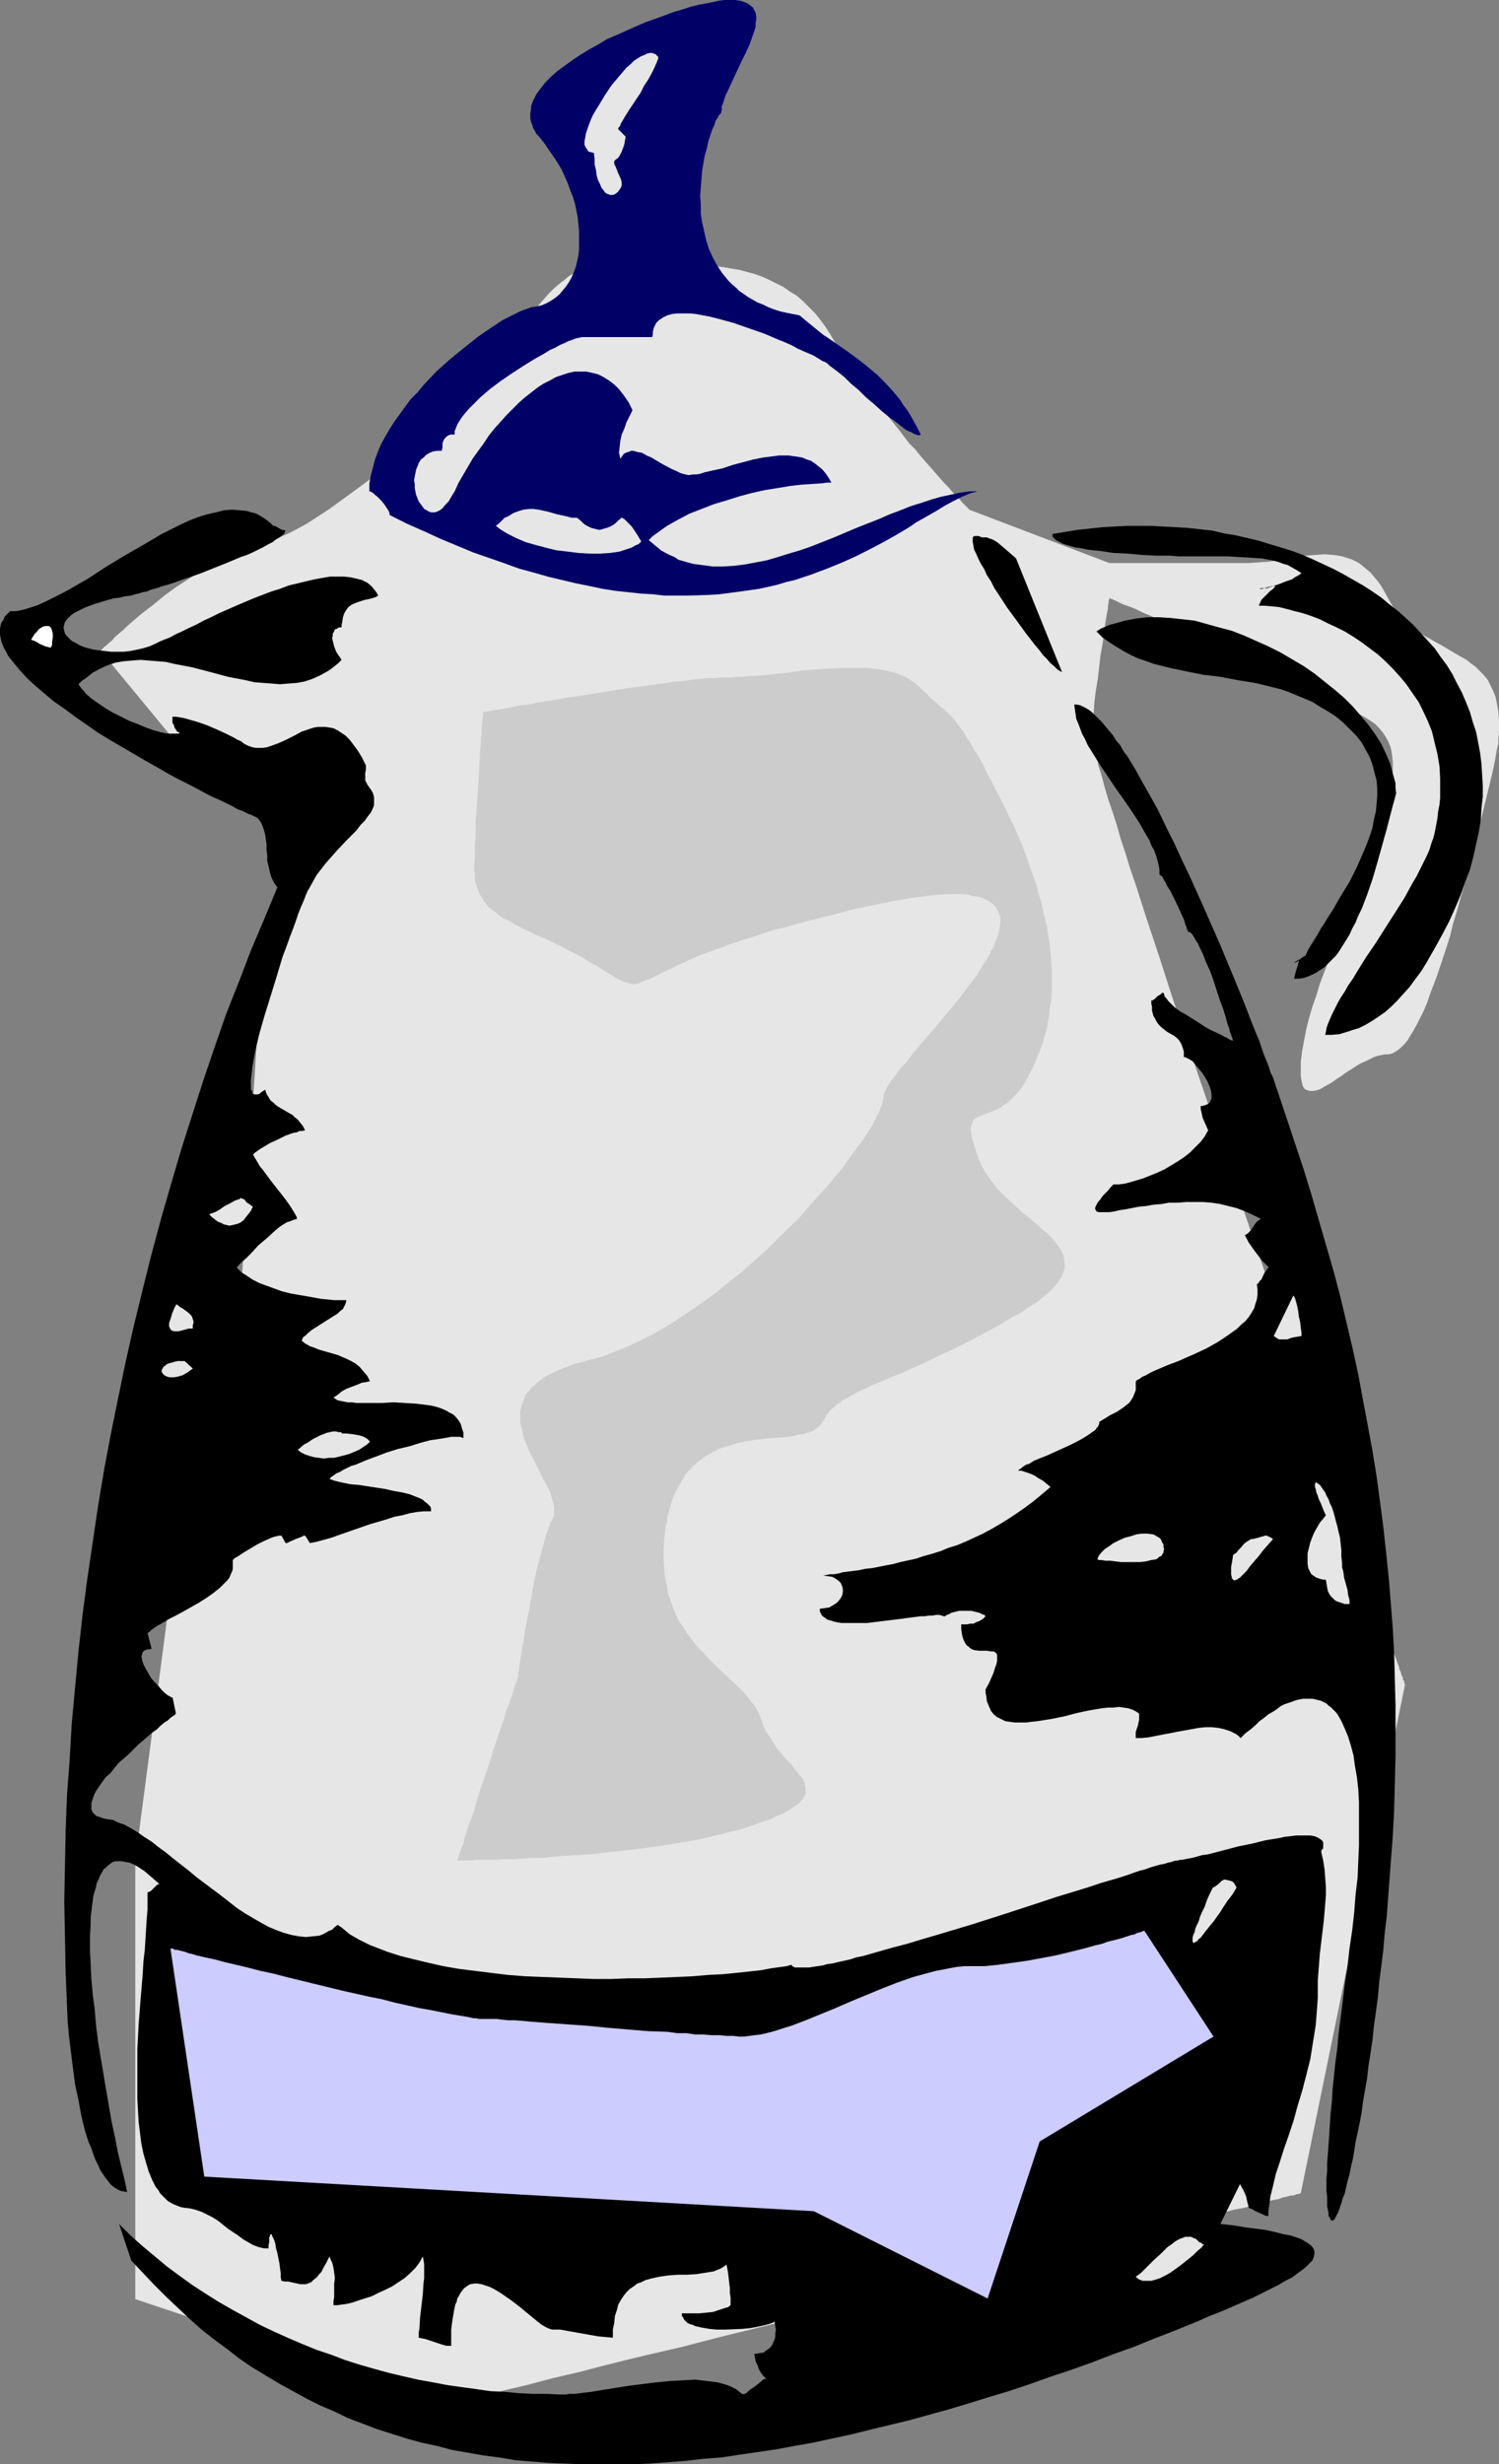 <?xml version="1.0" encoding="UTF-8" standalone="no"?>
<svg
   version="1.0"
   width="94.725mm"
   height="155.668mm"
   id="svg23"
   sodipodi:docname="Coffee Pot 22.wmf"
   xmlns:inkscape="http://www.inkscape.org/namespaces/inkscape"
   xmlns:sodipodi="http://sodipodi.sourceforge.net/DTD/sodipodi-0.dtd"
   xmlns="http://www.w3.org/2000/svg"
   xmlns:svg="http://www.w3.org/2000/svg">
  <rect width="100%" height="100%" fill="#808080" stroke="none"/>
  <sodipodi:namedview
     id="namedview23"
     pagecolor="#ffffff"
     bordercolor="#000000"
     borderopacity="0.25"
     inkscape:showpageshadow="2"
     inkscape:pageopacity="0.0"
     inkscape:pagecheckerboard="0"
     inkscape:deskcolor="#d1d1d1"
     inkscape:document-units="mm" />
  <defs
     id="defs1">
    <pattern
       id="WMFhbasepattern"
       patternUnits="userSpaceOnUse"
       width="6"
       height="6"
       x="0"
       y="0" />
  </defs>
  <path
     style="fill:#e6e6e6;fill-opacity:1;fill-rule:evenodd;stroke:none"
     d="m 32.312,444.214 8.24,-62.697 16.641,-67.06 4.201,-66.899 16.641,-58.658 -33.281,-8.403 -20.68,-25.047 v -0.162 l 0.162,-0.162 0.323,-0.323 0.323,-0.323 0.646,-0.485 0.485,-0.485 0.808,-0.646 0.646,-0.808 0.969,-0.808 0.969,-0.808 0.969,-0.97 1.131,-0.97 1.131,-0.97 1.131,-0.97 2.747,-2.101 2.747,-2.262 2.908,-2.101 3.231,-2.101 3.07,-1.939 3.231,-1.778 3.231,-1.616 1.616,-0.646 1.616,-0.646 1.616,-0.646 1.616,-0.323 1.454,-0.485 1.777,-0.646 1.616,-0.646 1.616,-0.808 1.777,-0.808 1.777,-0.97 1.777,-0.97 1.777,-1.131 3.716,-2.424 3.554,-2.585 3.554,-2.585 3.716,-2.747 3.393,-2.747 3.393,-2.747 3.07,-2.424 1.454,-1.293 1.454,-1.131 1.454,-1.131 1.292,-0.97 1.292,-0.97 1.131,-0.97 1.131,-0.646 0.969,-0.646 0.808,-0.646 0.969,-0.485 0.646,-0.485 0.808,-0.485 0.808,-0.808 0.808,-0.808 0.808,-0.97 0.808,-1.131 0.808,-1.131 0.808,-1.131 1.616,-2.585 1.777,-2.909 1.777,-2.909 1.939,-2.909 1.939,-2.909 2.1,-2.909 1.131,-1.293 1.131,-1.293 1.131,-1.131 1.292,-1.131 1.292,-0.97 1.131,-0.97 1.454,-0.808 1.292,-0.646 1.292,-0.485 1.454,-0.323 1.616,-0.323 h 1.454 l 3.231,-0.162 h 3.393 l 3.554,-0.162 h 3.554 3.716 3.716 l 3.716,0.323 3.716,0.485 1.777,0.323 1.939,0.323 1.777,0.485 1.777,0.485 1.777,0.646 1.777,0.808 1.616,0.808 1.616,0.808 1.616,1.131 1.616,0.97 1.454,1.293 1.454,1.454 1.454,1.454 1.292,1.616 1.292,1.778 1.131,1.778 2.423,4.04 2.585,3.878 2.747,3.717 2.747,3.878 2.908,3.555 2.747,3.393 2.585,3.393 1.454,1.454 1.292,1.616 1.131,1.293 1.292,1.454 1.131,1.293 1.131,1.293 0.969,1.131 0.969,0.97 0.969,1.131 0.808,0.808 0.808,0.808 0.646,0.808 0.646,0.646 0.485,0.485 0.323,0.323 0.323,0.323 0.162,0.162 h 0.162 l 33.12,12.604 h 33.281 l 2.262,-0.162 2.423,-0.162 4.524,-0.646 4.524,-0.808 2.262,-0.162 2.1,-0.162 2.1,0.162 1.131,0.162 0.969,0.162 0.969,0.323 1.131,0.323 0.969,0.485 0.969,0.485 0.808,0.646 0.969,0.808 0.969,0.808 0.808,0.97 0.969,1.131 0.808,1.131 0.808,1.454 0.808,1.454 0.808,1.454 0.969,1.454 0.969,1.131 0.969,1.131 1.131,1.131 1.131,0.97 1.292,0.808 1.292,0.808 2.585,1.454 2.585,1.454 2.423,1.454 2.585,1.454 0.969,0.808 1.131,0.808 0.969,0.97 0.969,0.97 0.969,1.131 0.646,1.293 0.646,1.293 0.646,1.616 0.323,1.616 0.323,1.778 0.162,1.939 v 2.262 1.131 l -0.162,1.131 v 1.293 l -0.323,1.293 -0.485,2.747 -0.323,1.616 -0.323,1.454 -3.07,12.604 -1.616,5.979 -1.454,5.979 -1.616,5.817 -0.808,2.909 -0.808,2.585 -0.646,2.747 -0.808,2.585 -0.808,2.424 -0.808,2.424 -0.808,2.424 -0.808,2.101 -0.808,2.101 -0.646,1.939 -0.808,1.939 -0.808,1.616 -0.808,1.616 -0.808,1.454 -0.808,1.293 -0.646,1.131 -0.808,0.97 -0.808,0.808 -0.808,0.646 -0.808,0.485 -0.646,0.323 -0.808,0.162 h -0.808 l -0.808,0.162 -0.808,0.162 -0.969,0.323 -1.616,0.808 -1.777,0.808 -3.554,2.262 -0.808,0.646 -0.808,0.485 -1.616,1.131 -1.454,0.808 -0.808,0.485 -0.646,0.323 -0.646,0.162 -0.646,0.162 h -0.485 -0.485 l -0.485,-0.162 -0.485,-0.162 -0.323,-0.323 -0.323,-0.485 -0.162,-0.646 -0.162,-0.808 -0.162,-0.97 v -0.97 -2.424 l 0.323,-2.585 0.485,-2.585 0.485,-2.585 0.646,-2.585 0.808,-2.747 0.969,-2.747 0.808,-2.747 2.1,-5.494 2.1,-5.333 0.969,-2.585 0.969,-2.585 0.969,-2.585 0.808,-2.424 0.969,-2.424 0.969,-2.585 0.485,-1.293 0.646,-1.454 1.131,-2.747 1.131,-3.07 1.131,-2.909 0.969,-2.909 0.969,-3.07 0.646,-2.909 0.323,-1.293 0.162,-1.454 v -1.454 -1.293 -1.293 l -0.162,-1.293 -0.162,-1.293 -0.323,-1.131 -0.485,-1.131 -0.646,-1.131 -0.646,-0.97 -0.808,-0.97 -0.969,-0.97 -1.131,-0.808 -1.292,-0.808 -1.454,-0.808 -1.616,-0.97 -1.939,-0.97 -1.939,-1.131 -2.1,-1.131 -2.262,-1.131 -2.423,-1.131 -2.423,-1.131 -2.585,-1.293 -5.17,-2.424 -10.663,-4.848 -5.17,-2.262 -2.423,-1.131 -2.423,-0.97 -2.262,-0.97 -2.262,-0.97 -2.1,-0.97 -1.939,-0.808 -1.616,-0.808 -1.616,-0.646 -1.454,-0.485 -0.969,-0.485 -0.646,-0.323 -0.323,-0.162 -0.485,-0.162 -0.162,-0.162 h -0.323 l -0.162,-0.162 h -0.162 v 0 0.162 0.162 l -0.162,0.323 v 0.485 l -0.162,0.646 v 0.646 l -0.162,0.808 -0.162,0.808 -0.162,0.97 -0.162,1.131 -0.323,2.262 -0.323,2.585 -0.485,2.585 -0.646,5.656 -0.485,2.909 -0.323,2.585 -0.162,2.585 -0.162,1.293 v 1.131 l -0.162,0.97 v 1.131 0.808 0.808 0.323 0.323 0.323 l 0.162,0.485 v 0.485 l 0.323,0.646 v 0.646 l 0.323,0.808 0.162,0.808 0.323,0.808 0.162,0.97 0.323,0.97 0.323,0.97 0.323,1.131 0.323,1.293 0.323,1.131 0.808,2.747 0.969,2.747 0.969,3.07 0.969,3.393 1.131,3.393 1.131,3.717 1.292,3.717 1.292,4.04 1.292,4.04 1.454,4.363 1.454,4.363 1.454,4.525 1.454,4.525 1.616,4.848 1.616,4.848 1.616,4.848 1.616,4.848 1.777,5.171 3.393,10.18 6.947,20.684 3.554,10.342 3.393,10.342 3.393,10.019 1.777,5.009 1.616,4.848 1.616,4.848 1.616,4.686 1.616,4.686 1.454,4.363 1.454,4.363 1.454,4.201 1.454,4.201 1.292,3.878 1.292,3.717 1.292,3.717 1.131,3.393 1.131,3.232 0.969,3.07 0.969,2.747 0.969,2.585 0.323,1.131 0.485,1.131 0.323,1.131 0.323,1.131 0.323,0.808 0.323,0.97 0.323,0.808 0.162,0.808 0.323,0.646 0.162,0.646 0.323,0.646 v 0.485 l 0.323,0.323 v 0.485 l 0.162,0.162 v 0.162 0.162 0 l -24.88,121.355 h -0.162 v 0 h -0.162 l -0.323,0.162 h -0.323 l -0.323,0.162 -0.485,0.162 h -0.485 l -0.646,0.162 -0.646,0.162 -0.808,0.162 -0.808,0.323 -1.616,0.323 -1.939,0.485 -2.262,0.646 -2.423,0.646 -2.585,0.485 -2.908,0.808 -2.908,0.646 -3.231,0.808 -3.393,0.97 -3.393,0.808 -3.716,0.808 -3.716,0.97 -4.039,0.97 -3.877,0.97 -4.201,1.131 -4.362,0.97 -4.201,1.131 -4.524,1.131 -4.524,1.131 -4.524,1.131 -9.37,2.262 -9.37,2.262 -9.532,2.424 -9.532,2.262 -9.532,2.424 -9.209,2.262 -4.685,1.131 -4.524,1.131 -4.362,1.131 -4.362,1.131 -4.201,0.97 -4.201,0.97 -4.039,0.97 -3.877,0.97 -3.877,0.97 -3.554,0.97 -3.554,0.808 -3.393,0.808 -3.07,0.808 -3.07,0.808 -2.747,0.646 -2.747,0.646 -2.423,0.646 -2.1,0.485 -1.939,0.485 -1.777,0.485 -0.808,0.162 -0.646,0.162 -0.808,0.162 -0.485,0.162 -0.485,0.162 h -0.485 l -0.485,0.162 h -0.323 l -0.162,0.162 h -0.162 -0.162 v 0 L 32.312,548.925 Z"
     id="path1" />
  <path
     style="fill:#000066;fill-opacity:1;fill-rule:evenodd;stroke:none"
     d="m 190.964,75.301 -1.616,-0.323 -1.616,-0.323 -1.454,-0.323 -1.454,-0.485 -1.292,-0.485 -1.292,-0.646 -1.292,-0.485 -1.131,-0.646 -1.131,-0.646 -1.131,-0.808 -0.969,-0.646 -0.808,-0.808 -0.969,-0.808 -0.808,-0.808 -1.454,-1.778 -1.292,-1.939 -0.969,-1.778 -0.969,-2.101 -0.646,-2.101 -0.485,-2.101 -0.485,-2.101 -0.323,-2.101 v -2.101 l -0.162,-2.101 0.162,-2.101 0.162,-2.101 0.162,-1.939 0.323,-1.939 0.323,-1.778 0.485,-1.616 0.323,-1.616 0.485,-1.454 0.485,-1.454 0.485,-0.97 0.323,-1.131 0.485,-0.646 0.323,-0.646 0.323,-0.323 0.162,-0.162 v 0 l 0.162,-0.808 v -0.808 l 0.323,-0.808 0.323,-0.97 0.323,-0.97 0.485,-0.97 0.969,-2.101 2.1,-4.525 1.131,-2.262 0.969,-2.101 0.808,-2.262 0.323,-0.97 0.323,-0.97 V 5.494 l 0.162,-0.808 V 3.878 L 180.462,3.07 180.139,2.424 179.816,1.778 179.17,1.293 178.524,0.808 177.716,0.485 176.746,0.162 175.454,0 h -1.292 -1.131 l -1.292,0.162 -1.454,0.323 -1.616,0.323 -1.777,0.323 -1.939,0.485 -1.939,0.646 -2.262,0.646 -2.1,0.808 -2.262,0.808 -2.262,0.808 -2.262,0.97 -4.685,2.101 -2.262,0.97 -2.1,1.293 -2.1,1.131 -2.1,1.293 -1.939,1.293 -1.777,1.293 -1.777,1.293 -1.454,1.293 -1.454,1.454 -1.131,1.454 -0.969,1.293 -0.808,1.616 -0.485,1.293 v 0.808 l -0.162,0.808 v 0.646 0.646 l 0.162,0.808 0.323,0.808 0.162,0.646 0.485,0.808 0.323,0.646 0.646,0.646 1.292,1.616 0.969,1.454 1.131,1.616 0.969,1.454 0.969,1.616 0.808,1.778 0.646,1.454 0.646,1.778 0.646,1.616 0.485,1.616 0.323,1.616 0.323,1.616 0.162,1.616 0.162,1.616 v 1.616 1.454 1.454 l -0.162,1.454 -0.323,1.454 -0.323,1.293 -0.485,1.293 -0.485,1.131 -0.646,1.131 -0.646,0.97 -0.808,0.97 -0.808,0.97 -0.969,0.808 -0.969,0.646 -1.131,0.646 -1.131,0.485 -1.292,0.323 -1.292,0.162 -0.808,0.323 -0.969,0.323 -1.131,0.485 -1.292,0.646 -1.292,0.646 -1.292,0.646 -1.454,0.97 -1.454,0.97 -1.454,0.97 -1.616,1.131 -1.616,1.293 -1.616,1.293 -3.393,2.747 -3.231,2.909 -3.07,3.232 -1.454,1.778 -1.616,1.616 -1.292,1.778 -1.292,1.778 -1.292,1.778 -1.131,1.778 -1.131,1.939 -0.969,1.778 -0.808,1.939 -0.646,1.778 -0.485,1.939 -0.485,1.778 -0.323,1.939 v 1.778 h 0.162 l 0.323,0.162 0.323,0.162 0.323,0.323 0.808,0.646 0.808,0.808 0.808,0.97 0.646,0.97 0.323,0.485 0.162,0.323 0.162,0.485 v 0.323 l 4.201,2.101 4.039,1.778 3.877,1.778 3.877,1.616 3.877,1.616 3.716,1.293 3.716,1.293 3.554,1.293 3.554,0.97 3.393,0.97 3.393,0.808 3.393,0.808 3.231,0.646 3.07,0.646 3.07,0.485 3.07,0.323 2.908,0.323 2.908,0.162 2.747,0.323 h 2.747 2.747 l 5.17,-0.162 2.585,-0.162 2.423,-0.323 2.423,-0.323 2.262,-0.323 2.262,-0.323 2.262,-0.485 2.1,-0.485 2.1,-0.646 2.1,-0.485 3.877,-1.293 3.877,-1.454 3.554,-1.454 3.231,-1.454 3.231,-1.616 3.07,-1.616 2.908,-1.616 2.747,-1.616 1.292,-0.808 1.131,-0.808 2.585,-1.454 2.262,-1.293 2.1,-1.293 2.1,-1.131 1.939,-0.97 1.939,-0.808 1.777,-0.485 h -2.1 l -2.1,0.323 -2.262,0.485 -2.262,0.485 -2.262,0.646 -2.423,0.808 -2.585,0.808 -2.423,0.97 -2.585,0.97 -2.585,1.131 -5.331,2.101 -5.331,2.262 -5.331,2.101 -2.747,0.97 -2.747,0.808 -2.585,0.808 -2.747,0.808 -2.585,0.485 -2.585,0.485 -2.585,0.323 -2.585,0.162 h -2.423 l -2.423,-0.323 -2.423,-0.323 -2.262,-0.646 -1.131,-0.323 -0.969,-0.646 -1.131,-0.485 -0.969,-0.485 -1.131,-0.646 -0.969,-0.808 -0.969,-0.808 -0.969,-0.808 0.969,-0.97 2.262,-1.616 1.131,-0.808 2.585,-1.454 2.747,-1.454 2.908,-1.131 2.908,-1.131 3.231,-0.97 3.07,-0.97 3.07,-0.808 2.908,-0.646 3.07,-0.485 2.908,-0.485 2.747,-0.323 2.585,-0.162 2.423,-0.162 1.131,-0.162 h 0.969 l -0.646,-1.131 -0.646,-0.97 -0.808,-0.97 -0.969,-0.808 -0.808,-0.646 -0.969,-0.646 -0.969,-0.323 -1.131,-0.485 -0.969,-0.162 -1.131,-0.162 -1.131,-0.162 h -1.131 -1.292 l -1.131,0.162 -2.585,0.323 -2.423,0.485 -2.423,0.646 -2.423,0.646 -2.423,0.808 -2.262,0.485 -2.1,0.485 -0.969,0.323 -0.969,0.162 h -0.808 l -0.969,0.162 -0.808,-0.162 -1.131,-0.323 -0.969,-0.485 -1.131,-0.485 -2.423,-1.293 -2.423,-1.454 -1.131,-0.485 -1.131,-0.646 -0.969,-0.162 -1.131,-0.323 h -0.485 l -0.323,0.162 -0.485,0.162 -0.485,0.162 -0.323,0.162 -0.323,0.323 -0.323,0.485 -0.323,0.485 -0.162,-0.808 -0.162,-0.646 0.162,-1.454 0.162,-1.454 0.323,-1.454 0.646,-1.454 0.485,-1.454 1.454,-2.909 -0.969,-1.939 -1.131,-1.616 -1.131,-1.454 -1.131,-1.131 -1.292,-0.97 -1.292,-0.808 -1.292,-0.646 -1.292,-0.323 -1.454,-0.323 h -1.454 -1.454 l -1.454,0.323 -1.454,0.485 -1.454,0.485 -1.454,0.808 -1.616,0.808 -1.454,0.97 -1.454,1.131 -1.454,1.131 -1.454,1.293 -1.454,1.454 -1.454,1.454 -1.454,1.616 -1.454,1.616 -1.292,1.616 -1.292,1.939 -2.585,3.555 -2.262,3.878 -1.131,1.939 -0.969,2.101 -0.808,1.293 -0.646,1.131 -0.808,0.808 -0.646,0.808 -0.646,0.485 -0.646,0.323 -0.646,0.162 h -0.646 l -0.646,-0.162 -0.485,-0.323 -0.646,-0.323 -0.323,-0.485 -0.485,-0.646 -0.485,-0.646 -0.323,-0.808 -0.323,-0.808 -0.162,-0.808 -0.162,-0.808 v -0.97 l -0.162,-0.808 0.162,-0.97 0.162,-0.808 0.162,-0.808 0.323,-0.808 0.323,-0.808 0.485,-0.808 0.646,-0.485 0.646,-0.646 0.808,-0.485 0.808,-0.323 0.969,-0.162 h 1.131 l 0.162,-0.808 v -0.485 -0.485 l 0.162,-0.485 0.162,-0.323 0.162,-0.323 0.485,-0.485 0.485,-0.323 0.485,-0.162 h 0.485 0.485 v -0.808 l 0.323,-0.808 0.323,-0.808 0.485,-0.808 0.646,-0.97 0.646,-0.808 0.808,-0.97 0.969,-0.97 0.969,-0.97 0.969,-0.97 2.262,-1.939 2.585,-1.939 2.585,-1.778 2.747,-1.778 2.585,-1.616 2.585,-1.454 1.292,-0.808 1.131,-0.485 1.131,-0.646 1.131,-0.485 0.969,-0.485 0.969,-0.323 0.808,-0.323 0.808,-0.162 0.646,-0.162 h 0.485 16.318 l 0.162,-0.646 v -0.646 l 0.162,-0.646 0.162,-0.485 0.485,-0.97 0.646,-0.646 0.969,-0.646 0.969,-0.485 1.131,-0.323 1.292,-0.162 h 1.454 1.616 l 1.454,0.162 1.777,0.323 1.616,0.323 1.939,0.485 1.777,0.485 1.777,0.485 3.716,1.293 3.716,1.293 3.393,1.454 1.616,0.646 1.454,0.646 1.454,0.808 1.454,0.646 1.131,0.485 1.131,0.485 0.808,0.485 0.808,0.485 0.485,0.323 0.323,0.162 0.485,0.162 0.485,0.323 0.485,0.485 0.646,0.485 0.646,0.485 0.646,0.485 1.616,1.293 1.616,1.616 1.777,1.454 1.777,1.778 1.939,1.616 1.777,1.616 1.777,1.454 1.777,1.293 1.616,1.293 0.646,0.485 0.646,0.323 0.808,0.323 0.485,0.323 0.485,0.162 0.485,0.162 h 0.323 l 0.323,-0.162 -0.808,-1.616 -0.808,-1.454 -0.808,-1.454 -0.808,-1.293 -0.969,-1.293 -0.808,-1.293 -1.777,-2.101 -1.777,-1.939 -1.777,-1.778 -1.939,-1.616 -1.777,-1.454 -1.939,-1.454 -1.777,-1.293 -3.716,-2.585 -1.939,-1.293 -1.777,-1.454 -1.777,-1.454 z"
     id="path2" />
  <path
     style="fill:#e6e6e6;fill-opacity:1;fill-rule:evenodd;stroke:none"
     d="m 149.443,32.641 -0.162,0.808 -0.162,0.97 -0.323,0.97 -0.323,0.808 -0.485,0.97 -0.485,0.646 -0.323,0.162 -0.162,0.162 -0.162,0.162 -0.162,0.162 v 0.646 l 0.323,0.646 0.646,1.616 0.646,1.454 0.162,0.646 v 0.808 l -0.162,0.485 -0.323,0.485 -0.485,0.646 -0.646,0.485 -0.485,0.162 H 145.727 l -0.485,-0.162 -0.646,-0.323 -0.485,-0.646 -0.485,-0.646 -0.323,-0.808 -0.485,-0.97 -0.323,-1.131 -0.162,-1.293 -0.323,-1.293 v -1.293 l -0.162,-1.454 -0.646,-0.162 -0.646,-0.162 -0.323,-0.485 -0.323,-0.485 -0.323,-0.646 v -0.808 l 0.162,-0.808 0.162,-0.97 0.323,-0.97 0.323,-0.97 0.485,-1.293 0.485,-1.131 0.646,-1.131 0.808,-1.293 1.454,-2.424 1.616,-2.424 1.777,-2.101 0.969,-1.131 0.808,-0.97 0.969,-0.808 0.808,-0.808 0.969,-0.646 0.808,-0.485 0.808,-0.323 0.646,-0.323 0.808,-0.162 0.646,0.162 0.485,0.162 0.485,0.485 0.162,0.162 v 0.162 0.323 l -0.162,0.323 -0.162,0.485 -0.162,0.323 -0.485,1.131 -0.646,1.293 -0.808,1.454 -0.969,1.454 -0.808,1.616 -1.939,2.909 -0.969,1.454 -0.808,1.293 -0.646,1.131 -0.323,0.485 -0.162,0.485 -0.162,0.323 -0.323,0.323 v 0.162 0.162 z"
     id="path3" />
  <path
     style="fill:#e6e6e6;fill-opacity:1;fill-rule:evenodd;stroke:none"
     d="m 137.811,123.617 0.808,0.646 0.646,0.646 0.646,0.485 0.646,0.323 0.646,0.323 0.646,0.162 0.646,0.162 0.646,0.162 0.646,-0.162 0.485,-0.162 0.646,-0.162 0.808,-0.323 0.646,-0.323 0.646,-0.485 0.646,-0.646 0.808,-0.646 h 0.162 l 0.162,0.162 0.323,0.162 0.323,0.323 0.646,0.646 0.808,0.808 1.292,1.939 0.485,0.808 0.485,0.808 -0.646,0.646 -0.808,0.323 -0.808,0.485 -0.969,0.323 -0.969,0.323 -0.969,0.323 -1.131,0.162 -1.131,0.162 -2.423,0.162 h -2.423 l -2.747,-0.162 -2.585,-0.323 -2.747,-0.323 -2.585,-0.646 -2.423,-0.646 -2.262,-0.646 -2.262,-0.97 -0.969,-0.485 -0.969,-0.485 -0.808,-0.485 -0.808,-0.485 -0.646,-0.485 -0.646,-0.485 0.808,-0.646 0.646,-0.646 0.646,-0.646 0.808,-0.323 1.292,-0.808 1.292,-0.485 1.131,-0.323 1.292,-0.162 h 1.131 l 1.131,0.162 2.262,0.485 2.262,0.646 2.262,0.485 1.131,0.323 z"
     id="path4" />
  <path
     style="fill:#e6e6e6;fill-opacity:1;fill-rule:evenodd;stroke:none"
     d="m 75.933,123.617 v 0.646 l 0.162,0.646 0.162,0.808 0.323,0.485 0.323,0.646 0.323,0.646 0.969,1.131 1.131,0.808 1.292,0.808 1.292,0.646 1.454,0.646 1.454,0.323 1.454,0.162 1.292,0.162 1.292,-0.162 1.131,-0.485 0.485,-0.162 0.485,-0.323 0.485,-0.323 0.323,-0.485 0.323,-0.323 0.162,-0.646 v -1.939 0.162 l -0.162,-0.646 -0.323,-0.485 -0.646,-0.808 -0.808,-0.808 -0.969,-0.646 -1.131,-0.485 -1.292,-0.485 -1.131,-0.323 -1.292,-0.162 -1.292,-0.162 h -1.292 -1.292 l -1.131,0.162 -1.131,0.162 -0.969,0.162 -0.808,0.323 z"
     id="path5" />
  <path
     style="fill:#000000;fill-opacity:1;fill-rule:evenodd;stroke:none"
     d="m 65.27,125.556 -0.646,-0.646 -0.808,-0.646 -0.646,-0.485 -0.808,-0.485 -0.808,-0.485 -0.808,-0.323 -0.808,-0.162 -0.969,-0.323 -1.616,-0.162 -1.939,-0.162 -1.939,0.162 -1.939,0.485 -2.1,0.485 -2.1,0.646 -2.1,0.808 -2.1,0.97 -2.262,1.131 -2.262,1.131 -4.362,2.585 -2.262,1.293 -2.262,1.293 -4.524,2.747 -4.201,2.747 -2.262,1.293 -1.939,1.131 -2.1,1.131 -1.939,0.97 -1.939,0.97 -1.777,0.808 -1.939,0.646 -1.616,0.485 -1.616,0.323 H 2.423 l -0.646,0.646 -0.646,0.646 -0.323,0.808 -0.485,0.646 -0.162,0.646 L 0,150.118 v 0.646 0.808 l 0.162,0.808 0.162,0.808 0.323,0.808 0.323,0.808 0.485,0.808 0.485,0.97 0.646,0.808 0.646,0.808 1.454,1.778 1.777,1.939 1.939,1.778 2.1,1.778 2.262,1.939 2.585,1.778 2.585,1.939 2.585,1.778 2.747,1.939 2.908,1.778 5.816,3.393 2.747,1.616 2.908,1.616 2.747,1.616 2.747,1.454 2.585,1.293 2.423,1.293 2.423,1.293 2.262,0.97 1.939,0.97 0.969,0.485 0.808,0.485 0.808,0.323 0.808,0.323 0.646,0.323 0.646,0.323 0.646,0.162 0.485,0.323 0.485,0.162 0.485,0.323 0.646,0.808 0.485,0.97 0.323,0.97 0.323,1.131 0.162,1.131 0.162,1.293 v 1.293 l 0.162,1.293 v 1.293 l 0.323,1.293 0.323,1.454 0.323,1.131 0.646,1.293 0.808,1.131 -3.07,7.433 -3.231,7.595 -2.908,7.595 -3.07,7.756 -2.747,7.918 -2.747,8.08 -2.585,8.08 -2.585,8.08 -2.423,8.241 -2.423,8.403 -2.262,8.403 -2.1,8.403 -2.1,8.564 -1.939,8.564 -1.777,8.564 -1.777,8.726 -1.616,8.564 -1.454,8.726 -1.292,8.726 -1.292,8.726 -1.131,8.564 -0.969,8.726 -0.808,8.564 -0.808,8.726 -0.485,8.564 -0.646,8.564 -0.323,8.564 -0.162,8.403 -0.162,8.403 0.162,8.241 0.162,8.403 0.323,8.08 0.162,3.717 0.323,3.717 0.485,3.878 0.485,3.878 0.485,3.717 0.808,3.717 0.646,3.555 0.808,3.393 0.485,1.616 0.485,1.454 0.646,1.454 0.485,1.454 0.485,1.293 0.646,1.293 0.485,1.131 0.646,0.97 0.646,0.97 0.646,0.808 0.646,0.808 0.808,0.646 0.808,0.485 0.646,0.323 0.808,0.162 0.808,0.162 -0.646,-3.07 -0.808,-3.232 -0.808,-3.393 -0.646,-3.393 -0.808,-3.717 -0.646,-3.717 -1.292,-7.595 -1.292,-7.756 -0.485,-3.878 -0.323,-3.878 -0.485,-3.717 -0.323,-3.555 -0.162,-3.555 -0.162,-3.393 v -3.232 l 0.162,-3.07 v -1.454 l 0.162,-1.293 0.162,-1.454 0.162,-1.131 0.162,-1.293 0.323,-1.131 0.323,-0.97 0.162,-0.97 0.485,-0.97 0.323,-0.808 0.485,-0.808 0.323,-0.646 0.646,-0.485 0.485,-0.485 0.646,-0.485 0.485,-0.323 0.646,-0.162 h 0.808 0.646 l 0.808,0.162 0.969,0.162 0.808,0.323 0.969,0.485 0.969,0.646 0.969,0.646 1.131,0.97 1.131,0.97 1.292,1.131 h -0.323 l -0.323,0.162 -0.808,0.808 -0.646,0.646 -0.323,0.162 -0.485,0.162 v 1.939 2.101 l -0.162,2.101 -0.162,2.424 -0.162,2.585 -0.162,2.585 -0.323,2.747 -0.162,2.909 -0.485,5.817 -0.485,6.14 -0.323,6.14 v 5.979 2.909 2.909 l 0.162,2.909 0.162,2.747 0.323,2.585 0.323,2.585 0.485,2.262 0.646,2.262 0.646,2.101 0.808,1.939 0.808,1.616 0.646,0.808 0.485,0.808 1.131,1.131 0.646,0.646 0.808,0.485 0.646,0.323 0.808,0.323 0.808,0.323 0.808,0.162 1.454,0.162 1.292,0.323 1.454,0.485 1.292,0.646 1.292,0.646 1.292,0.808 2.423,1.939 2.423,1.616 1.292,0.97 1.131,0.646 1.131,0.646 1.292,0.485 1.292,0.323 h 1.131 v -0.808 l 0.162,-0.646 v -0.646 -0.485 l 0.162,-0.323 v -0.323 h 0.162 v -0.162 h 0.162 l 0.162,0.162 v 0.162 l 0.162,0.323 0.323,0.646 0.323,0.97 0.162,1.131 0.323,1.131 0.485,2.424 0.162,1.293 0.162,1.131 v 0.97 l 0.162,0.808 0.808,0.162 h 0.808 l 1.454,0.323 1.454,0.323 h 0.646 0.646 l 0.485,-0.162 0.808,-0.323 0.485,-0.485 0.808,-0.646 0.646,-0.808 0.485,-0.485 0.323,-0.646 0.323,-0.646 0.485,-0.808 0.323,-0.646 0.485,-0.97 0.323,0.808 0.323,0.646 0.323,1.293 0.162,1.131 0.162,1.293 -0.162,1.293 v 0.808 0.646 0.808 0.97 l -0.162,0.97 v 0.97 h 0.969 l 0.969,-0.162 1.292,-0.162 1.292,-0.323 1.454,-0.485 1.454,-0.485 1.616,-0.485 1.616,-0.808 1.777,-0.808 1.616,-0.808 1.454,-0.97 1.454,-0.97 1.292,-1.131 1.292,-1.293 0.969,-1.293 0.808,-1.454 0.162,0.808 0.162,0.97 v 0.97 1.131 1.293 l -0.162,1.293 -0.162,2.585 -0.323,2.747 -0.323,2.747 -0.162,2.585 -0.162,1.131 v 1.131 l 0.808,0.162 0.808,0.162 0.969,0.323 0.969,0.323 1.939,0.646 1.131,0.323 h 1.131 v -1.454 -1.293 -1.131 l 0.162,-1.293 0.162,-1.131 0.162,-0.97 0.162,-0.97 0.162,-0.808 0.162,-0.808 0.323,-0.646 0.162,-0.808 0.323,-0.485 0.323,-0.646 0.323,-0.485 0.646,-0.808 0.646,-0.485 0.808,-0.485 0.969,-0.162 h 0.808 l 0.969,0.162 0.969,0.323 0.969,0.323 0.969,0.485 1.131,0.646 0.969,0.646 2.1,1.454 2.1,1.616 0.969,0.808 1.777,1.454 0.969,0.808 0.808,0.646 0.646,0.485 0.808,0.485 0.646,0.323 0.485,0.162 0.485,0.162 h 1.939 l 1.777,0.323 7.27,1.293 1.777,0.162 1.777,0.162 v -1.939 l 0.323,-1.616 0.162,-1.616 0.485,-1.454 0.323,-1.293 0.646,-1.131 0.646,-0.97 0.646,-0.808 0.808,-0.808 0.969,-0.646 0.808,-0.646 0.969,-0.323 0.969,-0.485 1.131,-0.323 2.1,-0.485 2.262,-0.323 2.262,-0.162 h 2.262 l 2.262,-0.162 2.1,-0.323 0.969,-0.162 0.969,-0.162 0.808,-0.323 0.808,-0.323 0.808,-0.485 0.646,-0.485 0.323,1.616 0.162,1.293 0.162,1.454 0.162,1.293 v 1.131 l 0.162,1.131 v 1.778 l -0.646,0.485 -0.646,0.162 -1.454,0.485 -1.454,0.485 -1.616,0.162 -1.616,0.162 h -1.616 -1.292 -1.292 v 0.646 l 0.323,0.323 0.162,0.485 0.485,0.485 0.323,0.323 0.646,0.323 0.646,0.162 0.646,0.323 0.808,0.162 0.646,0.162 1.939,0.323 1.777,0.162 h 1.939 l 4.039,-0.162 1.777,-0.162 1.777,-0.323 1.454,-0.323 0.646,-0.162 0.646,-0.162 0.485,-0.162 0.485,-0.162 0.323,-0.162 0.162,-0.162 0.162,1.131 0.162,0.808 -0.162,0.97 v 0.808 l -0.162,0.646 -0.323,0.646 -0.162,0.485 -0.485,0.646 -0.323,0.323 -0.485,0.323 -0.485,0.323 -0.323,0.323 -1.131,0.162 -1.131,0.162 0.162,0.808 0.162,0.97 0.485,0.97 0.323,0.97 0.485,0.808 0.485,0.646 0.323,0.323 0.162,0.162 0.162,0.162 h 0.162 l -0.162,0.162 h -0.323 l -0.323,0.162 -0.323,0.323 -0.808,0.646 -0.808,0.646 -0.969,0.646 -0.808,0.646 -0.323,0.323 -0.323,0.162 h -0.323 l -0.162,0.162 -0.808,-0.646 -0.808,-0.646 -0.969,-0.485 -1.131,-0.485 -1.131,-0.323 -1.131,-0.323 -1.292,-0.162 -1.292,-0.162 -1.454,-0.162 -1.292,-0.162 -3.07,0.162 -3.07,0.162 -3.231,0.323 -6.462,0.808 -3.07,0.485 -3.07,0.485 -2.908,0.485 -2.747,0.323 -1.292,0.162 h -1.131 l -1.131,0.162 h -0.969 l -3.393,-0.162 h -3.231 l -3.393,-0.162 -3.393,-0.323 -3.393,-0.162 -3.393,-0.485 -3.554,-0.485 -3.393,-0.485 -3.393,-0.646 -3.554,-0.646 -3.554,-0.808 -3.393,-0.808 -3.554,-0.97 -3.393,-0.97 -3.554,-1.131 -3.393,-1.293 -3.393,-1.131 -3.554,-1.454 -3.393,-1.454 -3.231,-1.454 -3.393,-1.616 -3.231,-1.778 -3.231,-1.778 -3.393,-1.939 -3.07,-1.939 -3.231,-2.101 -2.908,-2.101 -3.07,-2.262 -2.908,-2.424 -2.908,-2.424 -2.908,-2.585 -2.747,-2.747 2.908,8.726 2.747,2.909 2.747,2.909 2.747,2.747 2.908,2.747 2.747,2.585 2.908,2.585 3.07,2.424 3.07,2.262 2.908,2.262 3.07,2.101 3.231,1.939 3.231,1.939 3.231,1.778 3.231,1.778 3.231,1.616 3.393,1.454 3.393,1.616 3.393,1.293 3.393,1.293 3.554,1.131 3.554,1.131 3.554,0.97 3.716,0.808 3.716,0.97 3.716,0.646 3.716,0.646 3.716,0.485 3.877,0.646 3.877,0.323 3.877,0.323 4.039,0.162 4.039,0.162 h 3.877 4.201 4.039 l 4.201,-0.162 4.201,-0.323 4.201,-0.323 4.201,-0.485 4.362,-0.323 4.201,-0.646 4.524,-0.646 4.362,-0.646 4.362,-0.808 4.524,-0.808 4.524,-0.97 4.524,-0.97 4.524,-1.131 4.685,-1.131 4.685,-1.131 4.685,-1.293 4.685,-1.293 4.847,-1.454 4.685,-1.454 4.847,-1.454 4.847,-1.616 5.008,-1.778 4.847,-1.616 5.008,-1.778 5.008,-1.939 5.008,-1.778 5.17,-2.101 5.008,-1.939 5.17,-2.101 2.908,-1.293 2.908,-1.131 2.585,-1.131 2.585,-1.131 2.262,-0.97 2.262,-1.131 1.939,-0.97 1.939,-0.97 1.616,-0.97 1.616,-0.808 1.292,-0.97 1.131,-0.808 0.969,-0.808 0.808,-0.808 0.646,-0.646 0.323,-0.808 0.162,-0.646 v -0.646 l -0.162,-0.646 -0.323,-0.485 -0.646,-0.646 -0.808,-0.485 -0.969,-0.646 -1.292,-0.485 -1.454,-0.485 -1.777,-0.323 -1.939,-0.485 -2.1,-0.485 -2.423,-0.323 -2.585,-0.323 -2.908,-0.485 -3.07,-0.323 4.685,-9.534 0.808,1.454 0.646,1.454 0.323,1.454 0.162,0.646 0.162,0.646 0.323,0.162 0.485,0.162 0.485,0.323 0.646,0.323 1.454,0.646 0.646,0.323 h 0.646 v -1.131 l 0.162,-1.131 0.162,-1.131 0.162,-1.293 0.646,-2.585 0.646,-2.747 0.969,-2.909 0.969,-3.07 1.131,-3.232 1.131,-3.393 0.969,-3.555 1.131,-3.717 0.969,-3.717 0.969,-3.878 0.646,-4.04 0.646,-4.04 0.323,-4.201 0.162,-2.262 v -2.101 -2.101 l 0.162,-2.101 0.323,-4.201 0.485,-4.04 0.485,-4.04 0.323,-3.878 0.162,-2.101 v -1.939 l -0.162,-2.101 -0.162,-2.101 -0.323,-2.101 -0.485,-2.101 0.162,-0.485 0.323,-0.323 v -0.808 -0.646 l -0.323,-0.485 -0.485,-0.323 -0.485,-0.323 -0.808,-0.323 -0.969,-0.162 h -0.969 -1.131 -1.292 l -1.292,0.162 -1.454,0.162 -1.454,0.323 -3.07,0.485 -3.231,0.808 -3.231,0.646 -3.07,0.808 -3.07,0.808 -1.292,0.323 -1.292,0.162 -1.131,0.323 -1.131,0.323 -0.969,0.162 -0.808,0.162 -0.808,0.162 h -0.485 l -0.485,0.162 h -0.646 l -0.808,0.323 -0.808,0.162 -0.969,0.323 -0.969,0.162 -1.131,0.323 -1.131,0.323 -1.292,0.485 -1.292,0.323 -1.454,0.485 -1.292,0.485 -3.07,0.97 -3.393,0.97 -3.393,1.131 -3.716,1.131 -3.716,1.131 -3.877,1.293 -7.916,2.585 -4.039,1.293 -4.039,1.293 -8.078,2.424 -3.877,1.131 -3.716,1.131 -3.716,0.97 -3.393,0.97 -3.393,0.97 -1.616,0.323 -1.454,0.485 -1.454,0.323 -1.454,0.323 -1.292,0.323 -1.292,0.162 -1.131,0.323 -1.131,0.162 -1.131,0.162 -0.969,0.162 h -0.808 -0.808 -0.646 -0.646 -0.485 l -0.323,-0.162 -0.323,-0.162 -0.162,-0.323 -1.131,0.323 -1.131,0.162 -2.423,0.323 -2.585,0.485 -2.908,0.323 -3.07,0.323 -3.231,0.323 -3.393,0.162 -3.716,0.323 -3.716,0.162 -3.716,0.162 -4.039,0.162 h -3.877 l -4.201,0.162 h -4.039 l -8.24,-0.323 -4.201,-0.162 -4.039,-0.162 -4.039,-0.323 -4.039,-0.485 -3.877,-0.485 -3.877,-0.485 -3.716,-0.646 -3.554,-0.808 -3.393,-0.808 -3.231,-0.808 -3.07,-0.97 -2.908,-1.131 -1.292,-0.485 -1.292,-0.646 -1.292,-0.646 -1.131,-0.646 -1.131,-0.646 -0.969,-0.808 -0.969,-0.808 -0.969,-0.646 -0.646,0.485 -0.646,0.646 -0.808,0.323 -0.808,0.485 -0.646,0.323 -0.808,0.323 -1.616,0.162 -1.616,0.162 -1.616,-0.162 -1.777,-0.323 -1.777,-0.485 -1.777,-0.646 -1.939,-0.808 -1.777,-0.97 -1.939,-1.131 -1.939,-1.131 -1.939,-1.293 -3.716,-2.909 -3.877,-2.909 -1.939,-1.454 -1.939,-1.616 -3.716,-2.909 -1.777,-1.454 -1.777,-1.293 -1.616,-1.293 -1.777,-1.131 -1.616,-1.131 -1.616,-0.97 -1.454,-0.808 -1.454,-0.485 -1.292,-0.646 -1.292,-0.162 -0.808,-0.162 -0.485,-0.162 -0.485,-0.162 -0.485,-0.162 -0.485,-0.162 -0.323,-0.323 -0.485,-0.485 -0.323,-0.808 v -0.646 -0.808 l 0.323,-0.97 0.323,-0.97 0.485,-0.97 0.646,-0.97 0.808,-1.131 0.808,-1.131 1.131,-0.97 1.939,-2.424 2.423,-2.101 2.262,-2.262 2.262,-1.939 1.131,-0.97 1.131,-0.808 0.808,-0.808 0.969,-0.808 0.808,-0.485 0.646,-0.646 0.485,-0.323 0.485,-0.323 0.323,-0.323 v 0 l -0.808,-3.878 h -0.323 l -0.162,-0.162 -0.323,-0.162 -0.323,-0.162 -0.808,-0.646 -0.646,-0.646 -0.808,-0.97 -0.969,-0.97 -0.808,-0.97 -0.646,-1.131 -0.646,-1.131 -0.485,-0.97 -0.323,-0.97 -0.162,-0.97 0.162,-0.323 v -0.323 l 0.162,-0.323 0.323,-0.323 0.323,-0.162 0.485,-0.162 h 0.485 l 0.485,-0.162 -0.969,-3.717 0.485,-0.323 0.485,-0.485 0.485,-0.323 0.646,-0.485 1.454,-0.808 1.616,-0.97 1.616,-0.808 1.777,-0.97 3.716,-2.101 1.777,-1.131 1.616,-1.131 1.616,-1.293 1.131,-1.131 0.646,-0.646 0.485,-0.646 0.323,-0.808 0.323,-0.646 0.162,-0.646 v -0.646 -0.808 -0.646 l 0.485,-0.485 0.646,-0.323 1.454,-0.97 1.616,-0.97 1.616,-0.97 1.616,-0.808 1.454,-0.646 0.808,-0.323 0.646,-0.162 0.646,-0.162 h 0.646 l 0.969,1.778 h 0.323 l 0.646,-0.323 1.454,-0.646 1.292,-0.485 0.646,-0.323 h 0.323 l 1.131,1.778 1.616,-0.323 1.777,-0.485 1.777,-0.485 1.777,-0.646 3.716,-1.293 3.716,-1.293 3.877,-1.131 1.939,-0.646 1.777,-0.323 1.777,-0.485 1.777,-0.323 1.777,-0.162 h 1.616 v -0.646 l -0.162,-0.485 -0.323,-0.323 -0.485,-0.485 -0.485,-0.323 -0.485,-0.485 -0.646,-0.323 -0.808,-0.323 -0.808,-0.323 -0.808,-0.323 -1.939,-0.485 -1.939,-0.323 -2.1,-0.485 -4.201,-0.646 -2.1,-0.323 -1.939,-0.162 -1.616,-0.323 -0.808,-0.162 -0.646,-0.162 -0.646,-0.162 -0.485,-0.162 -0.485,-0.162 -0.323,-0.162 0.485,-0.485 0.485,-0.323 0.646,-0.485 0.808,-0.323 0.808,-0.485 0.969,-0.485 0.969,-0.485 1.131,-0.323 2.262,-0.97 2.585,-0.97 2.585,-0.97 2.585,-0.808 2.747,-0.646 2.585,-0.808 2.423,-0.646 1.131,-0.162 1.131,-0.162 0.969,-0.162 0.969,-0.162 0.808,-0.162 h 0.808 0.808 0.485 l 0.485,0.162 0.323,0.162 v -1.293 l -0.323,-0.97 -0.323,-1.131 -0.485,-0.808 -0.646,-0.808 -0.646,-0.646 -0.969,-0.485 -0.808,-0.485 -1.131,-0.485 -0.969,-0.323 -1.292,-0.323 -1.131,-0.162 -2.585,-0.323 -2.747,-0.162 -2.747,-0.162 -2.585,0.162 H 88.696 86.273 85.142 L 84.011,334.817 H 83.042 l -0.808,-0.162 -0.808,-0.162 -0.808,-0.162 -0.485,-0.323 -0.485,-0.323 0.969,-0.646 0.969,-0.808 1.131,-0.646 1.292,-0.485 1.292,-0.485 1.131,-0.485 1.131,-0.162 0.485,-0.162 h 0.323 l -0.646,-1.293 -0.969,-1.131 -0.808,-0.97 -0.969,-0.808 -1.131,-0.646 -0.969,-0.485 -1.131,-0.485 -1.131,-0.485 -2.262,-0.646 -2.262,-0.646 -1.131,-0.485 -0.969,-0.323 -1.131,-0.646 -0.808,-0.646 0.323,-0.808 0.646,-0.485 0.646,-0.646 0.808,-0.646 1.777,-1.131 1.777,-1.131 1.777,-1.131 0.808,-0.485 0.646,-0.646 0.646,-0.485 0.323,-0.646 0.323,-0.646 0.162,-0.808 h -1.292 -1.616 l -1.616,-0.162 -1.616,-0.162 -1.777,-0.323 -1.777,-0.323 -1.939,-0.323 -1.777,-0.323 -1.939,-0.485 -1.777,-0.646 -1.777,-0.646 -1.777,-0.646 -1.616,-0.808 -1.454,-0.97 -1.292,-0.808 -1.131,-1.131 0.646,-0.808 1.777,-1.616 0.969,-0.97 1.777,-1.939 2.1,-1.778 1.939,-1.778 0.969,-0.808 0.969,-0.646 0.808,-0.485 0.969,-0.323 0.808,-0.323 0.646,-0.162 v -0.323 l -0.323,-0.646 -0.485,-0.808 -0.485,-0.808 -0.646,-0.97 -0.808,-1.131 -1.777,-2.262 -1.777,-2.262 -1.777,-2.424 -0.808,-0.97 -0.646,-1.131 -0.485,-0.808 -0.485,-0.808 0.485,-0.485 0.485,-0.323 0.646,-0.485 0.808,-0.485 1.616,-0.97 1.777,-0.808 1.939,-0.97 1.777,-0.646 0.969,-0.162 0.646,-0.323 h 0.646 l 0.646,-0.162 -0.485,-0.97 -0.646,-0.808 -0.646,-0.808 -0.646,-0.485 -0.646,-0.646 -0.646,-0.323 -2.747,-1.616 -0.646,-0.485 -0.485,-0.485 -0.646,-0.485 -0.485,-0.808 -0.485,-0.808 -0.323,-0.97 -0.485,0.323 -0.485,0.323 -0.323,0.323 -0.485,0.162 h -0.323 -0.162 -0.323 l -0.323,-0.162 -0.162,-0.162 v -0.323 l -0.162,-0.323 -0.162,-0.323 v -0.485 -0.485 -1.293 l 0.162,-1.293 0.162,-1.616 0.323,-1.778 0.323,-1.778 0.485,-2.101 0.485,-2.101 0.646,-2.262 0.646,-2.262 1.454,-4.686 1.454,-4.686 1.454,-4.848 0.808,-2.101 0.808,-2.262 0.808,-2.101 0.646,-1.778 0.646,-1.939 0.646,-1.616 0.646,-1.454 0.485,-1.293 0.485,-1.131 0.323,-0.485 0.162,-0.323 0.808,-1.454 0.808,-1.454 1.131,-1.454 1.131,-1.454 2.423,-2.747 2.423,-2.585 1.292,-1.293 1.131,-1.131 0.969,-1.293 0.969,-0.97 0.808,-1.131 0.646,-0.808 0.485,-0.97 0.323,-0.808 v -1.939 l -0.162,-0.646 -0.162,-0.485 -0.485,-0.808 -0.485,-0.646 -0.323,-0.485 -0.323,-0.646 -0.162,-0.323 v -0.485 -0.646 -0.646 l 0.162,-0.808 v -0.97 l -0.969,-1.939 -0.969,-1.616 -0.969,-1.293 -0.969,-1.293 -0.969,-0.97 -0.969,-0.646 -0.969,-0.646 -0.969,-0.485 -0.969,-0.162 -0.969,-0.162 h -0.969 -0.808 l -0.969,0.162 -0.969,0.323 -1.939,0.646 -1.777,0.97 -1.939,0.97 -1.777,0.808 -1.777,0.646 -0.969,0.323 -0.969,0.162 h -0.808 -0.969 l -0.808,-0.162 -0.969,-0.323 -0.969,-0.485 -0.808,-0.646 -0.808,-0.323 -0.808,-0.485 -0.969,-0.485 -0.969,-0.485 -2.1,-0.97 -2.262,-0.97 -2.262,-0.808 -2.262,-0.646 -1.131,-0.323 -0.969,-0.162 -0.969,-0.162 h -0.808 v 0.646 0.808 l 0.323,0.485 0.162,0.646 0.323,0.485 0.323,0.485 0.323,0.162 0.323,0.162 -0.323,0.162 h -0.323 -0.485 -0.646 -0.646 -0.646 l -0.646,-0.162 -0.808,-0.162 -1.777,-0.485 -1.777,-0.646 -1.939,-0.808 -2.1,-0.808 -1.939,-0.97 -1.939,-0.97 -1.939,-1.131 -1.616,-1.131 -1.616,-1.131 -1.292,-1.131 -0.485,-0.646 -0.485,-0.485 -0.485,-0.646 -0.323,-0.485 0.808,-0.808 0.969,-0.646 0.808,-0.646 0.808,-0.646 1.777,-0.97 1.777,-0.808 1.939,-0.646 1.939,-0.323 1.939,-0.162 2.1,-0.162 1.939,0.162 2.1,0.162 1.939,0.162 2.1,0.485 4.201,0.808 4.362,1.131 4.201,1.131 4.201,0.808 2.1,0.485 2.1,0.162 2.1,0.162 1.939,0.162 1.939,-0.162 2.1,-0.162 1.777,-0.323 1.939,-0.646 1.777,-0.808 1.777,-0.97 0.969,-0.646 0.808,-0.646 0.808,-0.646 0.808,-0.808 -0.323,-0.485 -0.323,-0.485 -0.646,-0.97 -0.485,-1.293 -0.323,-1.293 -0.162,-0.646 0.162,-0.646 v -0.485 l 0.323,-0.485 0.162,-0.485 0.485,-0.162 0.485,-0.323 h 0.646 v -0.646 l 0.162,-0.646 0.162,-1.131 0.323,-0.97 0.485,-0.808 0.485,-0.646 0.646,-0.485 0.646,-0.323 0.808,-0.323 1.454,-0.485 0.646,-0.162 0.808,-0.162 0.646,-0.162 0.485,-0.162 0.485,-0.162 0.485,-0.323 -0.323,-0.646 -0.485,-0.646 -0.808,-0.97 -0.969,-0.808 -1.292,-0.646 -1.292,-0.323 -1.454,-0.323 -1.454,-0.162 h -1.616 -1.777 l -1.939,0.323 -1.777,0.323 -2.1,0.485 -1.939,0.485 -2.1,0.485 -2.1,0.808 -2.1,0.646 -4.201,1.616 -4.201,1.778 -4.039,1.778 -1.939,0.97 -1.777,0.808 -1.777,0.97 -1.777,0.808 -1.616,0.808 -1.454,0.646 -1.454,0.808 -1.292,0.485 -1.131,0.485 -0.969,0.485 -1.454,0.646 -1.616,0.485 -1.454,0.323 -1.616,0.323 -1.454,0.162 h -1.454 -1.616 l -1.292,-0.162 -1.454,-0.162 -1.292,-0.162 -1.292,-0.323 -1.131,-0.323 -1.131,-0.485 -0.808,-0.485 -0.969,-0.485 -0.646,-0.646 -0.485,-0.485 -0.485,-0.646 -0.162,-0.646 -0.162,-0.808 0.162,-0.646 0.162,-0.646 0.485,-0.646 0.808,-0.808 0.808,-0.646 1.292,-0.646 1.292,-0.646 0.808,-0.323 1.777,-0.646 1.131,-0.323 0.969,-0.323 1.131,-0.323 1.292,-0.323 1.292,-0.162 1.292,-0.323 1.454,-0.162 0.485,-0.162 0.485,-0.162 0.808,-0.162 0.969,-0.323 0.969,-0.162 1.131,-0.485 1.292,-0.323 1.292,-0.485 1.292,-0.323 1.454,-0.485 3.231,-1.131 3.231,-1.131 3.231,-1.293 3.231,-1.293 3.07,-1.293 1.454,-0.485 1.454,-0.646 1.292,-0.646 1.292,-0.646 1.131,-0.646 0.969,-0.485 0.808,-0.646 0.808,-0.485 0.646,-0.485 0.485,-0.323 0.162,-0.485 0.162,-0.323 -0.323,-0.162 h -0.485 l -1.454,-0.808 -0.323,-0.162 z"
     id="path6" />
  <path
     style="fill:#ccccff;fill-opacity:1;fill-rule:evenodd;stroke:none"
     d="m 48.791,519.677 -8.078,-54.456 v 0 h 0.162 0.323 l 0.323,0.162 0.323,0.162 h 0.485 l 0.646,0.162 0.646,0.162 0.646,0.162 0.808,0.323 0.808,0.162 0.969,0.323 2.1,0.485 2.262,0.485 2.423,0.646 2.747,0.646 2.747,0.646 3.07,0.808 3.07,0.646 3.07,0.808 6.624,1.616 6.624,1.616 6.462,1.454 3.231,0.646 3.07,0.808 2.908,0.646 2.908,0.646 2.747,0.485 2.423,0.485 2.423,0.485 0.969,0.162 0.969,0.162 0.969,0.162 0.969,0.162 0.808,0.162 0.646,0.162 h 0.646 l 0.646,0.162 h 0.485 0.485 0.969 0.969 1.292 l 1.292,0.162 1.616,0.162 h 1.616 l 1.939,0.162 1.777,0.162 2.1,0.162 2.1,0.162 2.262,0.162 2.262,0.162 4.685,0.323 4.847,0.485 9.694,0.808 4.685,0.162 2.262,0.323 h 2.262 l 2.1,0.323 h 1.939 l 1.939,0.162 h 1.939 l 1.616,0.162 h 1.616 l 1.292,0.162 h 1.292 l 1.292,-0.162 1.131,-0.162 1.454,-0.162 1.454,-0.323 1.292,-0.323 1.616,-0.485 1.454,-0.485 1.616,-0.485 3.393,-1.293 3.554,-1.454 3.554,-1.454 3.716,-1.616 7.432,-3.07 3.716,-1.454 3.716,-1.293 3.554,-0.97 1.777,-0.485 1.777,-0.323 1.616,-0.323 1.777,-0.323 1.616,-0.162 h 1.616 3.231 l 3.231,-0.323 3.554,-0.485 3.393,-0.485 3.554,-0.646 3.393,-0.646 3.393,-0.808 3.231,-0.808 2.908,-0.808 1.454,-0.323 1.292,-0.485 1.292,-0.323 1.292,-0.323 1.131,-0.323 0.969,-0.323 0.969,-0.323 0.808,-0.162 0.646,-0.323 0.646,-0.162 0.485,-0.162 0.323,-0.162 h 0.162 0.162 l 16.479,25.208 -41.521,25.047 -12.44,37.489 -41.521,-20.845 z"
     id="path7" />
  <path
     style="fill:#000000;fill-opacity:1;fill-rule:evenodd;stroke:none"
     d="m 251.387,127.495 v 0.646 l 0.323,0.323 0.485,0.485 0.646,0.323 0.808,0.485 0.969,0.323 1.131,0.323 1.131,0.323 1.292,0.162 1.454,0.323 1.454,0.162 1.616,0.162 3.231,0.485 3.393,0.162 3.554,0.323 3.393,0.162 h 3.393 l 1.616,0.162 h 1.454 1.454 1.292 1.292 4.201 2.262 l 2.585,0.162 2.747,0.162 2.747,0.162 2.585,0.485 1.292,0.323 1.292,0.485 1.131,0.323 1.131,0.646 1.131,0.646 0.969,0.646 -0.485,0.323 -0.485,0.323 -0.646,0.323 -0.646,0.485 -1.454,0.485 -1.616,0.646 -1.454,0.485 -1.454,0.485 h -0.646 l -0.485,0.162 h -0.485 -0.323 l 0.646,-0.162 h 0.646 l 0.646,-0.162 0.485,-0.162 h 0.323 l 0.323,-0.162 h 0.323 0.162 0.323 v 0.162 0 l -0.323,0.323 -0.323,0.323 -0.485,0.323 -0.485,0.485 -0.485,0.485 -0.485,0.485 -0.646,0.646 -0.323,0.646 -0.323,0.808 h 1.454 l 1.777,0.162 1.616,0.162 1.939,0.485 1.777,0.485 1.939,0.485 1.939,0.646 2.1,0.808 1.939,0.97 2.1,0.97 1.939,0.97 2.1,1.293 1.939,1.293 1.939,1.454 1.939,1.454 1.777,1.616 1.777,1.778 1.616,1.778 1.616,1.939 1.454,2.101 1.454,2.101 1.131,2.262 1.131,2.424 0.969,2.424 0.646,2.747 0.646,2.585 0.485,2.909 0.162,2.909 v 3.07 1.616 l -0.162,1.616 -0.323,1.616 -0.162,1.616 -0.646,3.393 -0.323,1.293 -0.485,1.293 -0.485,1.616 -0.646,1.454 -0.808,1.616 -0.808,1.616 -0.808,1.616 -0.969,1.616 -1.939,3.555 -2.262,3.555 -4.524,7.11 -2.423,3.555 -2.1,3.393 -0.969,1.616 -1.131,1.616 -0.808,1.454 -0.969,1.454 -0.808,1.454 -0.646,1.293 -0.646,1.293 -0.485,1.131 -0.485,1.131 -0.323,0.97 -0.162,0.97 -0.162,0.646 h 1.616 l 1.777,-0.162 1.616,-0.485 1.454,-0.485 1.616,-0.485 1.616,-0.808 1.616,-0.97 1.454,-0.97 1.616,-1.131 1.454,-1.293 1.454,-1.454 1.454,-1.616 1.454,-1.616 1.292,-1.778 1.454,-1.939 1.292,-2.101 1.939,-3.393 1.777,-3.232 1.616,-3.07 1.454,-3.232 1.292,-3.07 1.131,-3.232 1.131,-2.909 0.808,-3.07 0.646,-2.909 0.646,-2.909 0.485,-2.909 0.162,-2.747 0.323,-2.909 v -2.585 l -0.162,-2.747 -0.162,-2.585 -0.323,-2.585 -0.485,-2.585 -0.485,-2.424 -0.808,-2.424 -0.646,-2.262 -0.969,-2.424 -0.969,-2.262 -1.131,-2.101 -1.131,-2.262 -1.292,-2.101 -1.454,-1.939 -1.454,-2.101 -1.616,-1.778 -1.777,-1.939 -1.616,-1.778 -1.939,-1.778 -1.777,-1.616 -2.1,-1.616 -1.939,-1.616 -2.1,-1.454 -2.262,-1.454 -2.262,-1.293 -2.262,-1.293 -2.423,-1.293 -2.423,-1.131 -2.423,-1.131 -2.585,-1.131 -2.585,-0.97 -2.585,-0.808 -2.747,-0.808 -2.585,-0.808 -2.747,-0.646 -2.747,-0.646 -2.908,-0.485 -2.747,-0.646 -2.908,-0.323 -2.908,-0.323 -2.908,-0.162 -2.908,-0.162 -2.908,-0.162 h -2.908 -2.908 l -3.07,0.162 -2.908,0.162 -2.908,0.323 -3.07,0.323 -2.908,0.485 z"
     id="path8" />
  <path
     style="fill:#000000;fill-opacity:1;fill-rule:evenodd;stroke:none"
     d="m 234.585,128.303 -0.485,-0.162 -0.323,-0.162 h -0.323 -0.323 -0.323 -0.162 l -0.323,0.323 v 0.485 0.646 l 0.162,0.808 0.162,0.97 0.485,0.97 0.485,1.131 0.646,1.293 0.808,1.293 0.646,1.454 0.969,1.454 0.808,1.616 0.969,1.454 2.1,3.232 2.262,3.07 2.1,2.909 1.131,1.454 1.131,1.454 0.969,1.131 0.969,1.293 0.969,0.97 0.808,0.97 0.808,0.646 0.808,0.808 0.485,0.323 0.646,0.323 -10.986,-27.147 -2.423,-2.101 -1.131,-0.97 -0.969,-0.808 -1.131,-0.646 -0.969,-0.323 -0.323,-0.162 h -0.485 -0.323 z"
     id="path9" />
  <path
     style="fill:#000000;fill-opacity:1;fill-rule:evenodd;stroke:none"
     d="m 311.811,228.167 -0.323,0.162 -0.323,0.162 -0.646,0.485 -0.646,0.646 -0.485,0.162 h -0.323 l 0.323,-0.162 0.323,-0.162 0.162,-0.162 0.162,-0.162 h 0.162 v 0.162 0.485 l -0.162,0.162 v 0.323 l -0.162,0.485 -0.162,0.485 -0.162,0.485 -0.162,0.646 -0.323,1.293 h 1.131 l 1.131,-0.162 0.969,-0.323 1.131,-0.485 0.969,-0.485 0.969,-0.646 0.969,-0.646 0.969,-0.97 0.808,-0.808 0.969,-0.97 0.808,-1.131 0.808,-1.293 0.808,-1.293 0.808,-1.293 0.646,-1.454 0.808,-1.454 0.646,-1.616 0.808,-1.616 1.292,-3.393 1.292,-3.717 1.131,-3.878 1.131,-4.04 1.131,-4.04 1.131,-4.363 1.131,-4.201 -0.162,-1.293 v -1.131 l -0.646,-2.262 -0.646,-2.424 -0.969,-2.262 -1.131,-2.424 -1.454,-2.262 -1.616,-2.262 -1.777,-2.101 -1.939,-2.262 -2.1,-2.101 -2.262,-1.939 -2.423,-1.939 -2.423,-1.939 -2.585,-1.778 -2.747,-1.616 -2.747,-1.616 -2.908,-1.454 -2.908,-1.293 -2.908,-1.293 -2.908,-1.131 -3.07,-0.808 -2.908,-0.808 -2.908,-0.808 -2.908,-0.323 -2.908,-0.323 -2.747,-0.162 h -2.747 l -2.747,0.323 -2.585,0.485 -2.262,0.646 -1.292,0.323 -1.131,0.485 -1.131,0.485 -0.969,0.646 1.454,1.454 1.616,1.131 1.777,1.131 1.616,0.97 1.777,0.97 1.777,0.808 1.939,0.646 1.777,0.646 1.939,0.485 1.939,0.485 3.877,0.808 4.039,0.808 4.039,0.485 4.201,0.808 4.039,0.646 4.039,0.97 1.939,0.485 1.939,0.646 1.939,0.808 1.939,0.808 1.939,0.808 1.777,1.131 1.939,1.131 1.777,1.131 1.777,1.454 1.616,1.616 1.616,1.616 1.292,1.616 0.969,1.778 0.969,1.778 0.646,1.778 0.485,1.939 0.485,1.778 0.162,1.939 v 1.778 l -0.162,1.939 -0.162,1.778 -0.485,1.939 -0.323,1.939 -0.646,1.939 -0.646,1.778 -0.808,1.939 -1.616,3.717 -1.777,3.555 -2.1,3.393 -1.939,3.393 -0.969,1.454 -0.969,1.616 -0.969,1.454 -0.323,0.646 -0.485,0.808 -0.808,1.293 -0.808,1.293 -0.646,1.131 z"
     id="path10" />
  <path
     style="fill:#000000;fill-opacity:1;fill-rule:evenodd;stroke:none"
     d="m 256.557,168.216 0.162,1.131 0.162,1.131 0.162,1.131 0.485,1.131 0.485,1.293 0.485,1.293 0.646,1.131 0.646,1.454 1.616,2.585 1.616,2.585 3.716,5.494 1.939,2.747 1.777,2.585 1.777,2.747 1.454,2.585 0.808,1.293 0.485,1.293 0.646,1.131 0.485,1.293 0.323,1.131 0.323,1.293 0.162,0.97 v 1.131 l 0.162,0.162 v 0 l 0.485,0.323 0.323,0.646 0.485,0.808 0.485,0.97 0.646,0.97 1.131,2.262 1.131,2.424 0.485,1.131 0.485,0.97 0.323,1.131 0.323,0.808 0.162,0.646 0.162,0.162 v 0.323 h 0.323 l 0.323,0.162 0.323,0.323 0.323,0.485 0.323,0.485 0.323,0.646 0.485,0.646 0.323,0.808 0.808,1.616 0.808,2.101 0.969,2.101 0.808,2.262 1.454,4.525 0.808,2.101 0.646,2.101 0.485,1.778 0.323,0.808 0.162,0.808 0.323,0.808 0.162,0.485 0.162,0.485 0.162,0.485 h -0.162 v -0.162 h -0.323 l -0.323,-0.162 -0.323,-0.162 -0.485,-0.323 -0.485,-0.162 -0.485,-0.323 -1.292,-0.646 -1.454,-0.646 -1.454,-0.808 -1.454,-0.97 -3.07,-1.939 -1.454,-0.808 -1.292,-0.97 -0.969,-0.97 -0.485,-0.485 -0.323,-0.485 -0.323,-0.323 -0.323,-0.485 v -0.323 l -0.162,-0.323 h -0.323 l -0.323,0.323 -0.808,0.485 -0.646,0.646 -0.485,0.323 h -0.323 v 0.808 l 0.162,0.808 v 0.808 l 0.162,0.646 0.162,0.646 0.323,0.485 0.485,0.97 0.485,0.646 0.646,0.646 0.808,0.646 0.646,0.485 1.454,0.808 0.646,0.485 0.646,0.646 0.485,0.808 0.323,0.808 0.162,0.485 0.162,0.646 v 0.646 0.646 h 0.323 l 0.323,0.162 0.646,0.323 0.808,0.485 0.646,0.808 0.808,0.97 0.808,0.97 0.646,0.97 0.646,1.131 0.485,1.131 0.323,0.97 0.162,0.97 v 0.97 l -0.162,0.323 -0.162,0.485 -0.162,0.162 -0.323,0.323 -0.323,0.162 -0.485,0.162 -0.485,0.162 h -0.485 v 0.808 l 0.162,0.646 0.323,1.454 0.646,1.454 0.646,1.454 -0.808,1.454 -0.969,1.293 -1.292,1.293 -1.292,1.293 -1.454,1.131 -1.454,0.97 -1.616,0.97 -1.616,0.97 -1.777,0.808 -1.616,0.646 -1.616,0.646 -1.616,0.485 -1.616,0.485 -1.292,0.323 -1.292,0.162 h -1.292 l -0.646,0.646 -0.646,0.808 -0.646,0.646 -0.485,0.485 -0.485,0.646 -0.323,0.485 -0.323,0.323 -0.323,0.485 -0.162,0.323 -0.162,0.323 -0.162,0.323 v 0.323 0.162 l 0.162,0.162 0.162,0.323 0.485,0.162 h 0.646 0.969 0.969 l 1.131,-0.162 1.292,-0.323 1.292,-0.162 1.616,-0.323 1.616,-0.323 1.777,-0.162 1.777,-0.323 1.939,-0.162 1.777,-0.323 h 2.1 l 1.939,-0.162 h 2.1 1.939 l 2.1,0.162 2.1,0.323 1.939,0.485 1.939,0.485 2.1,0.808 1.777,0.808 1.939,0.97 -0.323,0.162 -0.162,0.162 -0.485,0.323 -0.485,0.646 -0.969,1.454 -0.646,0.646 -0.485,0.323 -0.162,0.162 h -0.162 l 0.485,0.808 0.485,0.97 0.808,1.131 0.808,1.131 1.616,2.101 0.808,0.808 0.808,0.808 h -0.162 l -0.162,0.162 -0.323,0.485 -0.485,0.646 -0.646,1.454 -0.485,0.485 -0.323,0.485 -0.162,0.162 h -0.162 l 0.162,1.293 v 1.293 l -0.162,1.131 -0.323,0.97 -0.323,1.131 -0.646,1.131 -0.646,0.97 -0.808,0.97 -0.969,0.808 -0.969,0.97 -1.131,0.808 -1.131,0.808 -2.423,1.616 -2.585,1.454 -2.747,1.293 -2.585,1.131 -1.454,0.646 -1.292,0.485 -1.292,0.485 -1.131,0.485 -1.131,0.485 -1.131,0.485 -0.969,0.485 -0.808,0.485 -0.808,0.323 -0.646,0.485 -0.646,0.323 -0.323,0.323 v 1.131 0.97 l -0.323,0.808 -0.323,0.808 -0.485,0.808 -0.485,0.646 -0.646,0.485 -0.808,0.646 -1.454,0.97 -1.616,0.808 -1.292,0.808 -0.808,0.485 -0.485,0.323 v 0.323 l -0.162,0.485 -0.162,0.323 -0.323,0.323 -0.323,0.485 -0.485,0.323 -1.131,0.808 -1.292,0.808 -1.454,0.808 -1.616,0.808 -1.777,0.808 -3.554,1.616 -1.616,0.646 -1.616,0.646 -1.292,0.808 -0.646,0.162 -0.485,0.323 -0.485,0.323 -0.323,0.323 -0.323,0.162 -0.323,0.323 h 0.808 l 0.969,0.323 0.969,0.323 1.131,0.485 0.969,0.646 1.131,0.646 0.969,0.808 0.808,0.646 -2.1,1.778 -1.939,1.616 -1.939,1.454 -2.1,1.454 -1.939,1.293 -2.1,1.293 -1.939,1.131 -2.1,1.131 -2.1,0.97 -2.1,0.97 -1.939,0.808 -2.1,0.646 -1.939,0.808 -2.1,0.646 -1.777,0.485 -1.939,0.646 -3.716,0.808 -1.777,0.485 -1.777,0.323 -1.616,0.323 -1.616,0.323 -1.616,0.162 -1.454,0.323 -1.292,0.162 -1.292,0.162 -1.292,0.162 -1.131,0.323 -0.969,0.162 h -0.969 l -0.808,0.162 -0.808,0.162 1.292,0.162 0.969,0.162 0.808,0.485 0.646,0.485 0.485,0.485 0.323,0.808 0.162,0.646 v 0.646 l -0.162,0.808 -0.323,0.646 -0.485,0.646 -0.646,0.646 -0.808,0.485 -0.808,0.485 -1.131,0.162 -1.131,0.162 v 0.646 l 0.323,0.646 0.323,0.485 0.485,0.323 0.646,0.485 0.646,0.162 0.969,0.323 0.808,0.162 0.969,0.162 h 1.131 1.131 1.292 2.585 l 2.585,-0.323 5.331,-0.646 1.131,-0.162 1.292,-0.162 2.423,-0.323 h 0.969 l 1.131,-0.162 h 0.808 l 0.808,-0.162 h 0.646 l 0.646,0.162 0.485,0.162 h 0.323 l 0.485,-0.323 0.485,-0.162 0.485,-0.323 0.646,-0.162 1.292,-0.323 h 1.454 1.454 l 1.292,0.323 0.646,0.162 0.646,0.323 0.485,0.162 0.323,0.323 -0.646,0.646 -0.808,0.485 -0.808,0.323 -0.646,0.323 h -0.808 l -0.646,0.162 h -1.454 v 1.131 l 0.162,1.131 0.162,0.808 0.323,0.808 0.323,0.646 0.323,0.485 0.485,0.323 0.323,0.323 0.485,0.323 0.485,0.162 1.131,0.162 h 0.969 0.969 l 0.969,0.162 h 0.646 l 0.323,0.162 0.323,0.323 0.162,0.323 v 0.323 0.646 0.485 l -0.162,0.808 -0.323,0.808 -0.323,1.131 -0.485,1.131 -0.646,1.454 -0.808,1.454 v 0.808 l 0.162,0.808 0.162,1.293 0.485,1.131 0.485,1.131 0.646,0.808 0.808,0.646 0.969,0.485 0.969,0.485 1.131,0.162 1.131,0.162 h 1.292 1.454 l 1.292,-0.162 1.454,-0.162 3.07,-0.485 3.231,-0.646 3.07,-0.808 3.07,-0.646 2.908,-0.485 1.454,-0.162 h 1.292 l 1.292,-0.162 1.131,0.162 1.131,0.162 0.969,0.323 0.969,0.485 0.646,0.485 v 1.454 l -0.323,1.454 -0.485,1.454 v 0.808 0.646 h 1.454 l 1.616,-0.162 1.616,-0.323 1.616,-0.323 1.777,-0.323 1.616,-0.323 3.554,-0.646 1.777,-0.323 1.616,-0.162 h 1.616 l 1.454,0.162 1.454,0.323 1.454,0.485 0.646,0.323 0.646,0.323 0.646,0.485 0.485,0.485 1.131,-1.131 1.292,-0.97 1.131,-0.97 0.969,-0.97 1.131,-0.808 0.969,-0.808 1.131,-0.646 0.969,-0.646 0.808,-0.646 0.969,-0.485 0.969,-0.323 0.969,-0.323 0.808,-0.323 0.808,-0.162 0.808,-0.162 h 0.808 0.808 0.646 l 0.808,0.162 0.646,0.162 0.646,0.162 0.646,0.323 0.646,0.323 0.485,0.485 0.646,0.485 0.485,0.485 0.646,0.646 0.485,0.646 0.808,1.454 0.808,1.778 0.808,1.939 0.646,2.101 0.646,2.424 0.323,2.424 0.485,2.747 0.323,2.909 0.162,3.07 v 3.232 3.393 3.717 l -0.162,3.717 -0.162,3.878 -0.485,4.04 -0.323,4.201 -0.485,4.363 -0.646,4.363 -0.485,4.363 -0.646,4.201 -0.485,4.04 -0.485,3.878 -0.485,3.717 -0.323,3.555 -0.485,3.555 -0.323,3.232 -0.323,3.07 -0.162,2.909 -0.323,2.909 -0.162,2.585 -0.162,2.585 -0.162,2.262 -0.162,2.262 -0.162,2.101 v 1.939 l -0.162,1.616 v 3.232 l 0.162,1.293 v 1.131 1.131 l 0.162,0.808 0.162,0.808 v 0.646 l 0.323,0.485 0.162,0.323 0.162,0.323 h 0.162 0.162 l 0.323,-0.162 0.323,-0.485 0.162,-0.323 0.323,-0.646 0.323,-0.646 0.323,-0.97 0.323,-0.97 0.323,-1.131 0.485,-1.131 0.323,-1.454 0.323,-1.454 0.485,-1.616 0.323,-1.778 0.485,-1.939 0.323,-1.939 0.323,-2.101 0.485,-2.262 0.485,-2.262 0.485,-2.585 0.323,-2.585 0.485,-2.747 0.485,-2.747 0.323,-2.909 0.485,-3.07 0.485,-3.232 0.323,-3.232 0.485,-3.393 0.485,-3.555 0.323,-3.717 0.485,-3.717 0.485,-3.878 0.323,-3.878 0.485,-4.04 0.485,-6.464 0.485,-6.464 0.485,-6.302 0.323,-6.302 0.162,-6.302 0.162,-6.302 v -6.14 -6.302 l -0.162,-6.14 -0.162,-6.14 -0.323,-5.979 -0.485,-6.14 -0.485,-5.979 -0.646,-6.14 -0.646,-5.979 -0.808,-6.14 -0.808,-5.979 -0.969,-5.979 -1.131,-6.14 -1.131,-5.979 -1.131,-6.14 -1.292,-5.979 -1.454,-6.14 -1.454,-6.14 -1.616,-6.14 -1.777,-6.14 -1.777,-6.14 -1.777,-6.14 -1.939,-6.302 -2.1,-6.302 -2.1,-6.302 -2.1,-6.302 -0.323,-0.808 -0.162,-0.646 -0.323,-0.97 -0.323,-0.808 -0.485,-0.97 -0.323,-1.131 -0.485,-1.293 -0.485,-1.131 -0.485,-1.293 -0.485,-1.454 -0.485,-1.454 -0.646,-1.454 -1.292,-3.232 -1.292,-3.393 -1.454,-3.555 -1.454,-3.555 -1.616,-3.878 -1.616,-3.878 -1.777,-4.04 -1.777,-4.04 -3.554,-7.918 -1.939,-4.04 -1.777,-3.878 -1.939,-3.878 -1.777,-3.717 -1.939,-3.555 -1.939,-3.393 -1.777,-3.232 -1.777,-2.909 -0.969,-1.293 -0.808,-1.454 -0.969,-1.131 -0.808,-1.293 -0.969,-1.131 -0.808,-0.97 -0.808,-0.97 -0.808,-0.808 -0.808,-0.808 -0.646,-0.646 -0.808,-0.646 -0.808,-0.485 -0.646,-0.323 -0.646,-0.323 -0.808,-0.162 z"
     id="path11" />
  <path
     style="fill:#ffffff;fill-opacity:1;fill-rule:evenodd;stroke:none"
     d="m 12.117,154.643 -0.646,-0.162 -0.646,-0.162 -1.454,-0.646 -0.485,-0.323 -0.646,-0.323 -0.485,-0.162 -0.323,-0.162 0.808,-1.293 0.485,-0.485 0.485,-0.646 0.485,-0.323 0.485,-0.323 0.646,-0.162 h 0.323 0.485 l 0.323,0.162 0.323,0.485 0.162,0.485 0.162,0.646 v 0.97 l -0.162,1.131 v 0.646 z"
     id="path12" />
  <path
     style="fill:#e6e6e6;fill-opacity:1;fill-rule:evenodd;stroke:none"
     d="m 310.841,318.981 -0.969,0.162 -0.969,0.162 -0.646,0.162 -0.808,0.323 h -0.646 -0.808 -0.485 l -0.323,-0.162 -0.485,-0.323 -0.485,-0.323 4.685,-9.695 0.323,0.485 0.162,0.485 0.323,1.131 0.323,1.454 0.162,1.454 0.323,1.293 0.162,1.454 0.162,1.131 v 0.485 z"
     id="path13" />
  <path
     style="fill:#e6e6e6;fill-opacity:1;fill-rule:evenodd;stroke:none"
     d="m 299.209,367.458 0.646,-0.162 0.646,-0.162 0.485,-0.162 0.646,-0.162 0.485,-0.162 h 0.485 l 0.323,0.162 0.323,0.162 0.323,0.162 0.485,0.323 -2.423,2.747 -0.969,1.293 -1.131,1.293 -0.969,1.131 -0.808,1.131 -0.808,0.808 -0.808,0.808 -0.323,0.162 -0.323,0.323 h -0.323 l -0.162,0.162 h -0.323 l -0.162,-0.162 -0.162,-0.162 -0.162,-0.162 v -0.323 l -0.162,-0.485 v -0.485 -0.646 -0.808 l 0.162,-0.808 0.162,-0.97 0.162,-1.131 h 0.162 l 0.162,-0.162 0.485,-0.323 0.485,-0.646 0.646,-0.646 0.646,-0.808 0.646,-0.485 0.808,-0.485 0.162,-0.162 z"
     id="path14" />
  <path
     style="fill:#e6e6e6;fill-opacity:1;fill-rule:evenodd;stroke:none"
     d="m 320.535,373.275 v 0.485 0.485 l 0.162,0.485 0.162,0.646 0.162,1.293 0.808,2.909 0.162,1.293 0.323,1.131 v 0.485 0.485 h -0.485 -0.646 l -0.969,-0.323 -0.969,-0.323 -0.485,-0.323 -0.485,-0.485 -0.485,-0.485 -0.323,-0.485 -0.323,-0.646 -0.162,-0.808 -0.162,-0.97 -0.162,-0.97 h -0.646 l -0.646,-0.162 -0.485,-0.162 -0.485,-0.162 -0.485,-0.323 -0.485,-0.323 -0.323,-0.323 -0.162,-0.323 -0.485,-0.97 -0.162,-1.131 v -1.131 -1.293 l 0.323,-1.293 0.323,-1.293 0.485,-1.293 0.485,-1.131 0.646,-1.131 0.646,-1.131 0.808,-0.97 0.646,-0.808 -0.646,-1.454 -0.485,-1.293 -0.485,-0.97 -0.323,-0.97 -0.323,-0.808 -0.162,-0.808 -0.162,-0.485 v -0.485 -0.323 l 0.162,-0.162 v -0.162 l 0.323,0.162 0.162,0.162 0.323,0.162 0.323,0.323 0.323,0.485 0.323,0.485 0.485,0.646 0.323,0.808 0.485,0.808 0.323,0.97 0.485,0.97 0.323,0.97 0.323,1.131 0.323,1.293 0.323,1.131 0.323,1.454 0.323,1.293 0.162,1.454 0.162,1.616 v 1.454 z"
     id="path15" />
  <path
     style="fill:#e6e6e6;fill-opacity:1;fill-rule:evenodd;stroke:none"
     d="m 277.883,369.397 0.162,0.485 -0.162,0.485 v 0.323 l -0.323,0.485 -0.162,0.323 -0.485,0.162 -0.323,0.323 -0.485,0.323 -1.131,0.162 -1.292,0.323 -1.454,0.162 h -1.454 -3.07 l -1.292,-0.162 -1.292,-0.162 h -1.131 l -0.969,-0.162 h -0.323 -0.323 l -0.162,-0.162 h -0.162 l 0.162,-0.323 0.162,-0.485 0.646,-0.808 0.808,-0.808 0.969,-0.646 1.131,-0.808 1.292,-0.646 1.454,-0.646 1.292,-0.323 1.454,-0.485 1.292,-0.162 h 1.292 l 1.292,0.162 0.485,0.162 0.485,0.323 0.323,0.162 0.485,0.323 0.323,0.485 0.162,0.485 0.323,0.485 z"
     id="path16" />
  <path
     style="fill:#e6e6e6;fill-opacity:1;fill-rule:evenodd;stroke:none"
     d="m 283.861,534.059 h 0.646 l 0.646,0.323 0.485,0.162 0.808,0.808 0.485,0.162 0.323,0.323 h 0.323 l -0.646,0.808 -0.969,0.808 -0.969,0.97 -0.969,0.808 -2.262,1.778 -1.131,0.808 -1.131,0.808 -1.131,0.646 -1.292,0.646 -0.969,0.323 -1.131,0.323 h -0.969 -1.131 l -0.323,-0.162 -0.485,-0.162 -0.485,-0.323 -0.323,-0.323 0.646,-0.485 0.646,-0.485 0.646,-0.646 0.808,-0.808 1.454,-1.454 1.777,-1.616 1.616,-1.616 0.969,-0.646 0.808,-0.646 0.808,-0.485 0.808,-0.323 0.808,-0.323 z"
     id="path17" />
  <path
     style="fill:#e6e6e6;fill-opacity:1;fill-rule:evenodd;stroke:none"
     d="m 292.423,448.739 0.808,0.162 0.646,0.162 0.485,0.162 0.323,0.323 0.323,0.485 0.323,0.646 -0.969,1.616 -1.131,1.454 -0.969,1.454 -0.808,1.293 -0.808,1.131 -0.808,1.131 -0.808,0.97 -0.646,0.808 -0.646,0.808 -0.485,0.646 -0.485,0.646 -0.485,0.323 -0.323,0.485 -0.323,0.162 -0.323,0.162 -0.162,0.162 -0.162,-0.162 -0.162,-0.162 v -0.162 -0.485 -0.323 l 0.162,-0.646 0.323,-0.646 0.162,-0.808 0.323,-0.808 0.485,-0.97 0.323,-1.131 0.485,-1.131 0.646,-1.293 0.485,-1.454 0.646,-1.454 0.808,-1.616 0.323,-0.162 0.323,-0.162 0.808,-0.646 0.646,-0.646 0.323,-0.162 z"
     id="path18" />
  <path
     style="fill:#e6e6e6;fill-opacity:1;fill-rule:evenodd;stroke:none"
     d="m 81.749,342.25 h 0.808 l 1.616,0.162 0.969,0.162 0.808,0.162 0.969,0.323 0.808,0.485 0.646,0.646 -0.646,0.646 -0.969,0.646 -0.969,0.646 -1.131,0.485 -1.131,0.485 -1.131,0.323 -1.292,0.323 -1.292,0.323 h -1.292 l -1.131,0.162 -1.292,-0.162 -1.131,-0.162 -1.131,-0.323 -0.969,-0.323 -0.969,-0.485 -0.808,-0.646 0.485,-0.323 0.485,-0.485 0.646,-0.485 0.646,-0.323 1.454,-0.97 1.616,-0.808 1.616,-0.646 0.808,-0.162 0.646,-0.162 h 0.808 l 0.485,0.162 h 0.646 z"
     id="path19" />
  <path
     style="fill:#e6e6e6;fill-opacity:1;fill-rule:evenodd;stroke:none"
     d="m 44.106,324.96 1.939,1.778 -0.646,0.485 -0.646,0.485 -0.646,0.323 -0.485,0.323 -0.646,0.162 -0.485,0.162 -0.969,0.162 h -0.969 l -0.646,-0.162 -0.646,-0.323 -0.323,-0.323 -0.323,-0.485 v -0.485 l 0.323,-0.485 0.162,-0.323 0.323,-0.162 0.323,-0.323 0.323,-0.162 0.485,-0.162 0.646,-0.162 0.485,-0.162 0.808,-0.162 h 0.808 z"
     id="path20" />
  <path
     style="fill:#e6e6e6;fill-opacity:1;fill-rule:evenodd;stroke:none"
     d="m 46.045,317.203 h -0.485 -0.485 l -1.131,0.323 -1.292,0.323 h -0.646 -0.485 l -0.485,-0.162 -0.323,-0.323 -0.162,-0.323 -0.162,-0.323 v -0.808 l 0.162,-0.485 0.162,-0.485 0.162,-0.485 0.162,-0.646 0.323,-0.808 0.323,-0.808 0.485,-0.808 0.808,0.646 0.808,0.485 0.646,0.485 0.646,0.485 0.646,0.646 0.162,0.323 0.162,0.485 0.162,0.485 v 0.485 l -0.162,0.485 z"
     id="path21" />
  <path
     style="fill:#e6e6e6;fill-opacity:1;fill-rule:evenodd;stroke:none"
     d="m 57.515,286.016 0.323,0.162 0.485,0.162 0.646,0.808 0.808,0.485 0.323,0.323 h 0.323 l -0.485,1.131 -0.646,0.808 -0.646,0.808 -0.485,0.646 -0.646,0.485 -0.646,0.323 -0.646,0.162 -0.646,0.162 -0.808,0.162 -0.646,-0.162 -0.646,-0.162 -0.646,-0.323 -0.808,-0.323 -0.646,-0.485 -0.808,-0.646 -0.646,-0.646 h 0.162 l 0.323,-0.162 0.485,-0.162 0.485,-0.162 1.131,-0.646 1.131,-0.808 1.292,-0.646 1.131,-0.646 0.485,-0.162 0.485,-0.162 0.323,-0.162 z"
     id="path22" />
  <path
     style="fill:#cccccc;fill-opacity:1;fill-rule:evenodd;stroke:none"
     d="m 115.354,169.994 v 0 h 0.162 0.323 l 0.646,-0.162 0.969,-0.162 0.969,-0.162 1.292,-0.162 1.454,-0.323 1.454,-0.323 1.777,-0.323 1.939,-0.162 2.1,-0.485 2.1,-0.323 2.1,-0.323 2.423,-0.485 4.685,-0.646 9.855,-1.616 5.008,-0.646 2.262,-0.323 2.262,-0.323 2.262,-0.323 2.1,-0.162 2.1,-0.323 1.939,-0.162 1.616,-0.162 h 1.616 l 1.616,-0.162 h 1.131 1.292 l 1.131,-0.162 h 1.454 l 1.454,-0.162 2.908,-0.162 3.07,-0.323 3.231,-0.323 3.231,-0.485 3.393,-0.323 3.231,-0.162 3.393,-0.162 h 3.07 3.231 l 1.454,0.162 2.747,0.485 1.292,0.323 1.131,0.323 1.131,0.485 1.131,0.485 0.969,0.646 0.969,0.646 0.808,0.646 0.808,0.808 0.646,0.646 0.808,0.646 0.485,0.646 1.292,0.97 0.969,0.97 1.939,1.616 0.969,0.97 0.969,1.131 0.969,1.293 0.485,0.646 0.646,0.808 0.485,0.97 0.646,0.97 0.646,0.97 0.646,1.293 0.808,1.131 0.808,1.454 0.808,1.454 0.808,1.778 0.969,1.778 0.969,1.939 1.131,2.101 1.131,2.262 1.131,2.424 1.131,2.262 1.939,4.525 0.808,2.262 0.808,2.262 0.808,2.262 0.808,2.101 0.485,2.101 0.646,2.101 0.485,2.101 0.485,2.101 0.485,2.101 0.323,2.101 0.323,1.939 0.162,1.939 0.162,1.939 0.162,1.939 v 1.939 1.939 1.778 l -0.162,1.778 -0.323,1.778 -0.162,1.778 -0.323,1.778 -0.323,1.778 -0.485,1.616 -0.485,1.778 -0.646,1.616 -0.646,1.616 -0.646,1.616 -0.808,1.616 -0.808,1.454 -0.646,1.293 -0.808,1.293 -0.808,0.97 -0.808,0.808 -0.808,0.808 -0.808,0.808 -0.808,0.485 -0.808,0.646 -0.646,0.323 -1.454,0.646 -1.292,0.485 -1.131,0.485 -0.969,0.323 -0.808,0.485 -0.323,0.323 -0.162,0.485 -0.162,0.323 -0.162,0.485 -0.162,0.646 v 0.646 l 0.162,0.808 0.162,0.97 0.323,0.97 0.323,1.131 0.485,1.454 0.485,1.454 0.646,1.454 0.808,1.454 0.969,1.454 0.969,1.293 0.969,1.293 1.292,1.293 2.423,2.262 2.423,2.262 1.292,0.97 1.292,1.131 2.262,1.939 1.131,0.97 0.969,0.97 0.808,0.97 0.808,1.131 0.646,0.97 0.485,0.97 0.162,0.97 0.162,1.131 v 0.97 l -0.323,1.131 -0.485,1.131 -0.485,0.646 -0.323,0.646 -0.485,0.485 -0.485,0.646 -0.646,0.646 -0.646,0.646 -0.808,0.646 -0.808,0.646 -0.969,0.808 -0.969,0.646 -1.131,0.646 -1.131,0.808 -1.131,0.808 -1.454,0.646 -2.585,1.616 -2.585,1.454 -2.423,1.293 -2.423,1.293 -2.262,1.131 -2.262,1.131 -2.1,0.97 -2.1,0.97 -1.939,0.97 -1.777,0.808 -1.777,0.808 -1.777,0.808 -1.616,0.646 -1.616,0.646 -1.454,0.646 -1.454,0.646 -1.292,0.485 -1.292,0.646 -1.131,0.485 -1.131,0.485 -1.939,1.131 -1.777,0.97 -1.616,1.131 -0.646,0.646 -0.646,0.485 -0.485,0.646 -0.485,0.646 -0.485,0.808 -0.485,0.808 -0.485,0.646 -0.646,0.646 -0.646,0.485 -0.808,0.485 -0.969,0.323 -1.131,0.323 -1.131,0.162 -1.131,0.323 -1.454,0.162 -1.292,0.162 -2.908,0.162 -3.07,0.323 -3.07,0.485 -1.454,0.323 -1.616,0.485 -1.616,0.485 -1.454,0.485 -1.454,0.808 -1.454,0.808 -1.292,0.97 -1.292,0.97 -1.292,1.293 -1.131,1.293 -0.969,1.616 -0.969,1.778 -0.969,1.939 -0.323,1.131 -0.323,1.131 -0.323,1.131 -0.323,1.131 -0.162,1.293 -0.323,1.454 -0.323,2.585 -0.162,2.585 v 2.424 l 0.162,2.262 0.162,2.101 0.485,2.101 0.323,1.939 0.646,1.778 0.646,1.778 0.646,1.616 0.808,1.454 0.969,1.454 0.969,1.454 0.969,1.293 0.969,1.293 1.131,1.131 2.1,2.262 2.262,2.262 2.1,1.939 2.1,1.939 1.939,1.939 0.808,0.97 0.808,1.131 0.808,0.97 0.646,1.131 0.485,0.97 0.485,1.293 0.323,1.131 0.485,1.131 0.646,0.97 0.646,0.97 1.292,2.101 1.454,1.778 1.454,1.616 0.808,0.808 0.485,0.808 1.292,1.454 0.485,0.646 0.485,0.646 0.323,0.646 0.162,0.808 0.162,0.646 v 0.646 0.646 l -0.323,0.646 -0.323,0.646 -0.646,0.646 -0.646,0.646 -0.969,0.646 -0.969,0.646 -1.292,0.808 -1.616,0.646 -1.616,0.808 -2.1,0.646 -2.1,0.808 -2.423,0.808 -2.585,0.646 -2.585,0.646 -2.585,0.646 -2.747,0.646 -2.908,0.485 -5.816,0.97 -5.816,0.808 -5.978,0.646 -5.655,0.646 -2.908,0.162 -5.331,0.323 -2.585,0.323 h -2.585 l -2.262,0.162 -2.423,0.162 h -2.1 l -1.939,0.162 h -1.777 -1.777 -1.454 l -1.292,0.162 h -3.07 v -0.162 h 0.162 v -0.323 l 0.162,-0.646 0.323,-0.808 0.323,-0.97 0.485,-1.131 0.323,-1.454 0.485,-1.454 0.485,-1.616 0.646,-1.616 0.646,-1.778 0.485,-1.939 1.292,-4.04 1.454,-4.04 1.292,-4.201 1.292,-3.878 0.646,-1.939 0.646,-1.778 0.485,-1.778 0.646,-1.616 0.485,-1.454 0.485,-1.293 0.323,-1.131 0.323,-1.131 0.323,-0.646 0.162,-0.646 0.162,-0.485 v 0 0 -0.162 -0.162 -0.485 l 0.162,-0.485 v -0.646 l 0.162,-0.808 0.162,-0.97 0.162,-0.97 0.162,-1.131 0.162,-1.293 0.323,-1.293 0.162,-1.293 0.485,-2.909 0.646,-3.07 1.131,-6.464 0.646,-3.07 0.808,-3.07 0.808,-2.909 0.323,-1.293 0.323,-1.131 0.485,-1.293 0.323,-0.97 0.323,-0.97 0.485,-0.808 0.323,-0.808 v -0.97 -0.97 l -0.162,-0.97 -0.323,-1.131 -0.323,-1.131 -0.485,-1.131 -0.646,-1.131 -1.292,-2.585 -1.292,-2.585 -1.454,-2.747 -0.485,-1.454 -0.646,-1.293 -0.323,-1.293 -0.323,-1.454 -0.323,-1.293 v -1.454 -1.293 l 0.323,-1.293 0.485,-1.293 0.485,-1.293 0.969,-1.131 0.485,-0.646 0.646,-0.485 0.646,-0.646 0.646,-0.485 0.808,-0.646 0.808,-0.485 0.969,-0.485 0.969,-0.485 1.131,-0.485 1.131,-0.485 1.292,-0.485 1.292,-0.485 1.454,-0.323 1.454,-0.485 3.231,-0.808 3.07,-1.131 3.231,-1.293 3.07,-1.454 3.231,-1.616 3.07,-1.778 3.07,-1.939 3.07,-2.101 3.07,-2.101 3.07,-2.262 2.908,-2.424 2.908,-2.262 2.908,-2.585 2.747,-2.424 2.585,-2.585 2.585,-2.585 2.585,-2.424 2.262,-2.585 2.262,-2.585 2.262,-2.424 1.939,-2.424 1.939,-2.262 1.616,-2.262 1.616,-2.262 1.454,-1.939 1.292,-1.939 1.131,-1.778 0.808,-1.778 0.808,-1.454 0.162,-0.646 0.323,-0.646 0.162,-0.485 0.162,-0.646 0.162,-0.808 v -0.485 l 0.162,-0.485 0.162,-0.485 0.323,-0.646 0.323,-0.646 0.485,-0.646 0.485,-0.808 0.646,-0.808 0.646,-0.808 0.646,-0.97 1.616,-1.778 1.616,-2.101 1.777,-2.101 1.939,-2.262 1.939,-2.262 4.039,-4.848 1.939,-2.424 1.777,-2.424 1.777,-2.262 1.454,-2.424 1.454,-2.262 0.485,-1.131 0.646,-0.97 0.323,-1.131 0.485,-0.97 0.323,-0.97 0.162,-0.97 0.162,-0.97 0.162,-0.808 v -0.97 l -0.162,-0.646 -0.323,-0.808 -0.323,-0.646 -0.323,-0.646 -0.646,-0.646 -0.646,-0.485 -0.808,-0.485 -0.969,-0.485 -0.969,-0.323 -1.292,-0.162 -1.292,-0.323 -1.616,-0.162 h -1.616 -1.777 l -1.939,0.162 -2.1,0.162 -2.262,0.323 -2.585,0.323 -2.585,0.485 -2.908,0.485 -2.908,0.646 -3.07,0.646 -2.908,0.646 -2.908,0.808 -2.747,0.646 -2.585,0.646 -2.423,0.646 -2.423,0.646 -2.262,0.646 -2.1,0.485 -2.1,0.646 -1.939,0.646 -1.939,0.646 -1.777,0.485 -1.777,0.646 -1.616,0.485 -1.454,0.646 -1.616,0.485 -1.292,0.485 -1.292,0.485 -1.292,0.485 -1.131,0.485 -1.131,0.485 -2.1,0.97 -1.777,0.808 -1.616,0.808 -1.454,0.646 -1.131,0.646 -1.131,0.485 -0.969,0.485 -0.969,0.323 -0.808,0.323 -0.646,0.323 -0.646,0.162 h -0.646 -0.646 l -0.808,-0.323 -0.646,-0.162 -0.808,-0.323 -0.969,-0.485 -0.969,-0.646 -1.131,-0.646 -1.292,-0.808 -1.454,-0.97 -1.616,-0.808 -1.454,-0.97 -3.07,-1.616 -2.747,-1.454 -2.747,-1.293 -2.585,-1.131 -2.423,-1.131 -2.262,-1.131 -1.939,-1.131 -1.939,-0.97 -1.616,-1.293 -0.646,-0.485 -0.808,-0.646 -0.485,-0.646 -0.646,-0.808 -0.485,-0.808 -0.485,-0.808 -0.323,-0.808 -0.323,-0.808 -0.323,-0.97 -0.162,-0.97 v -1.131 l -0.162,-1.131 v -1.293 l 0.162,-1.293 v -2.585 l 0.162,-2.909 v -3.07 l 0.485,-6.302 0.162,-3.07 0.162,-3.07 0.162,-2.747 0.162,-2.747 0.162,-1.131 v -1.131 l 0.162,-1.131 v -0.97 -0.97 l 0.162,-0.808 v -0.646 l 0.162,-0.646 v -0.485 -0.323 -0.162 z"
     id="path23" />
</svg>
